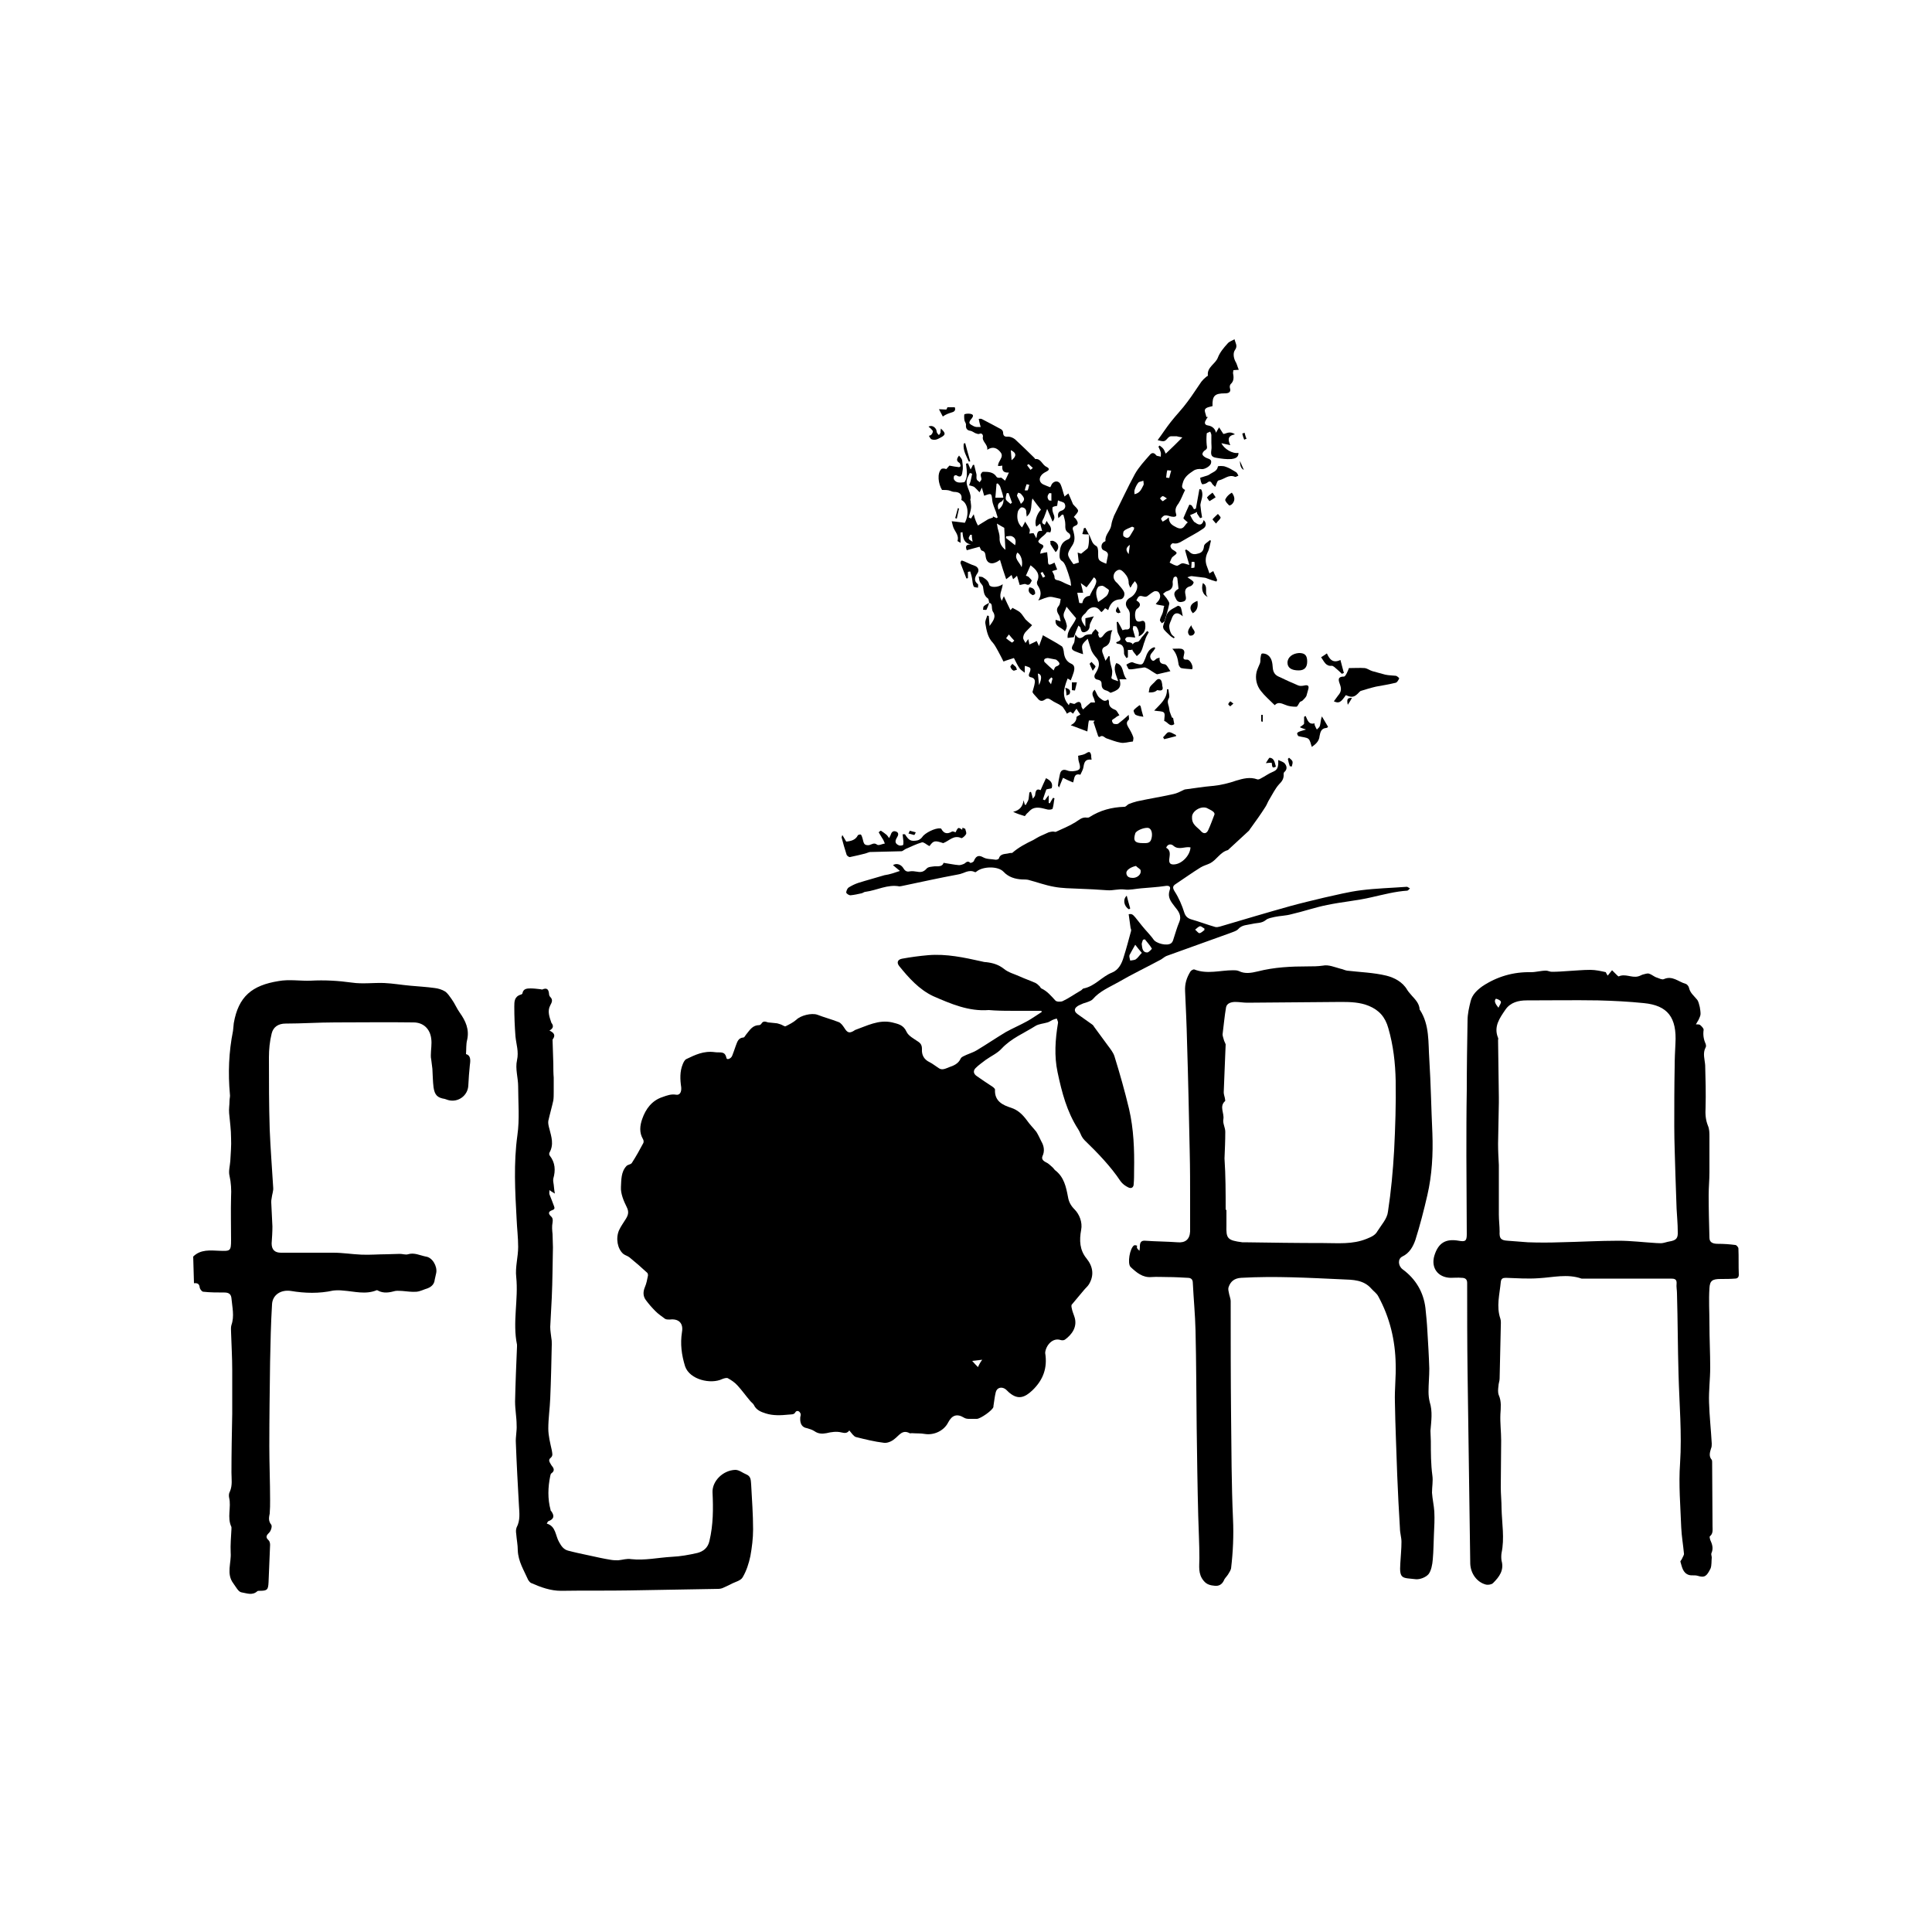 <svg xmlns="http://www.w3.org/2000/svg" xmlns:xlink="http://www.w3.org/1999/xlink" id="Livello_1" x="0px" y="0px" viewBox="0 0 500 500" style="enable-background:new 0 0 500 500;" xml:space="preserve"><path d="M50,325.2c1.9-1.9,4.4-1.6,6.8-1.5c2.8,0.1,3,0.1,3-2.8c0-3.7-0.1-7.4,0-11.1c0.1-1.9,0-3.7-0.4-5.5 c-0.3-1.2,0.1-2.5,0.2-3.8c0.1-2,0.3-4,0.2-6c0-2.1-0.3-4.2-0.5-6.4c-0.1-1.1,0.1-2.1,0.1-3.2c0-0.6,0.2-1.2,0.1-1.7 c-0.5-5.5-0.3-10.9,0.8-16.4c0.1-0.6,0.1-1.3,0.2-2c1.2-6.9,4.7-9.8,11.6-10.9c2.7-0.5,5.6,0,8.3-0.1c3.6-0.2,7.1,0,10.7,0.5 c2.7,0.4,5.6,0,8.3,0.1c2.3,0.1,4.5,0.5,6.8,0.7c2.1,0.2,4.2,0.3,6.3,0.6c0.9,0.1,1.9,0.4,2.7,0.9c0.7,0.5,1.2,1.3,1.7,2 c0.8,1.1,1.3,2.4,2.1,3.5c1.5,2.1,2.5,4.3,1.9,7c-0.3,1.1-0.2,2.4-0.3,3.7c1.2,0.3,1.2,1.5,1,2.8c-0.2,1.8-0.3,3.5-0.4,5.3 c-0.1,2.6-2.6,4.5-5.2,3.8c-0.3-0.1-0.6-0.2-0.9-0.3c-1.9-0.3-2.6-1-2.9-3c-0.2-1.6-0.2-3.2-0.3-4.8c-0.1-0.8-0.2-1.6-0.3-2.4 c-0.1-0.4-0.1-0.7-0.1-1.1c0-1.4,0.3-2.9,0.1-4.3c-0.3-2.5-2-4.2-4.6-4.2c-6.8-0.1-13.6,0-20.3,0c-4.3,0-8.6,0.3-12.8,0.3 c-1.9,0-3.2,0.9-3.6,2.6c-0.5,2-0.7,4.1-0.7,6.1c0,6.2,0,12.5,0.2,18.7c0.2,5,0.6,10,0.9,15c0.1,0.9-0.3,1.8-0.4,2.8 c-0.1,0.4-0.1,0.7-0.1,1.1c0.1,2.1,0.2,4.1,0.3,6.2c0,1.5-0.1,2.9-0.2,4.4c0,1.6,0.8,2.4,2.4,2.4c4.5,0,9.1,0,13.6,0 c2.4,0,4.8,0.4,7.2,0.5c2.2,0.1,4.4-0.1,6.6-0.1c1.1,0,2.2-0.1,3.4-0.1c0.7,0,1.5,0.3,2.1,0.1c1.6-0.5,3.1,0.3,4.6,0.6 c1.7,0.2,3,2.5,2.7,4.2c-0.1,0.6-0.3,1.2-0.4,1.8c-0.1,1.1-0.8,1.8-1.8,2.2c-1,0.3-1.9,0.8-2.9,0.9c-1.2,0.1-2.5-0.1-3.7-0.2 c-0.6,0-1.2-0.1-1.8,0c-1.5,0.4-3,0.7-4.5-0.1c-0.1-0.1-0.3-0.1-0.3-0.1c-2.9,1.2-5.8,0.3-8.7,0.1c-0.8-0.1-1.8-0.1-2.6,0 c-3.6,0.8-7.3,0.7-10.9,0.1c-2.6-0.4-4.8,1-4.9,3.5c-0.3,4.9-0.4,9.9-0.5,14.8c-0.1,7.3-0.2,14.6-0.2,21.9c0,4.6,0.2,9.3,0.2,13.9 c0,1.2,0,2.3-0.1,3.5c-0.2,1-0.4,1.9,0.4,2.9c0.3,0.4-0.1,1.6-0.5,2c-0.7,0.7-1.1,1.2-0.2,2c0.3,0.3,0.4,0.8,0.4,1.2 c-0.1,3.2-0.3,6.5-0.4,9.7c-0.1,1.9-0.3,2.2-2.3,2.2c-0.2,0-0.5,0-0.6,0.1c-1.3,1.2-2.8,0.5-4.1,0.3c-0.8-0.1-1.5-1.5-2.1-2.3 c-1.9-2.5-0.5-5.3-0.7-8c-0.1-2,0.1-4.1,0.2-6.1c0-0.2,0-0.4,0-0.5c-1.2-2.5,0-5.1-0.6-7.6c-0.1-0.5-0.1-1.1,0.2-1.6 c0.7-1.6,0.4-3.3,0.4-4.9c0-5.1,0.1-10.1,0.2-15.2c0-3.8,0-7.5,0-11.3c0-3.3-0.2-6.5-0.3-9.8c0-0.6-0.1-1.3,0.1-1.9 c0.8-2.3,0.2-4.6,0-6.9c-0.1-1-0.6-1.5-1.8-1.5c-1.8,0-3.7,0-5.5-0.2c-0.3,0-0.8-0.6-0.9-1c-0.1-1-0.5-1.3-1.5-1.2L50,325.2 L50,325.2z"></path><path d="M232.9,225.4c-0.7-0.6-1.2-1-1.8-1.5c0.9-0.6,2.1-0.2,2.7,0.8c0.4,0.7,0.9,1,1.7,0.8c0.6-0.1,1.2,0,1.9,0.1 c1,0.2,1.7,0,2.4-0.8c0.4-0.5,1.4-0.5,2.1-0.6c1,0,2,0.1,2.3-0.9c1.4,0.2,2.7,0.5,4,0.6c0.4,0,1-0.2,1.4-0.4 c0.5-0.4,0.9-0.8,1.5-0.2c0.1,0.1,0.8-0.2,0.9-0.4c0.5-1.2,1.1-1.8,2.5-1c0.9,0.5,2.1,0.4,3.2,0.6c0.2,0,0.7-0.1,0.8-0.3 c0.4-1.4,1.7-1.1,2.7-1.4c0.3-0.1,0.7,0,0.8-0.1c1.6-1.4,3.5-2.4,5.4-3.3c0.7-0.4,1.3-0.8,2-1.1c0.7-0.3,1.3-0.6,2-0.9 c0.4-0.1,0.8-0.2,1.1-0.2c0.2,0,0.5,0.1,0.7,0.1c1.7-0.8,3.5-1.5,5.1-2.5c1-0.6,1.7-1.4,3-1.2c0.2,0,0.5,0,0.6-0.1 c2.8-1.8,5.8-2.6,9.1-2.7c0.4,0,0.7-0.5,1.1-0.7c0.7-0.3,1.4-0.5,2.1-0.7c3.2-0.7,6.4-1.2,9.5-1.9c0.9-0.2,1.7-0.6,2.5-1 c0.2-0.1,0.4-0.2,0.5-0.2c2.4-0.3,4.7-0.7,7.1-0.9c2.1-0.2,4.2-0.7,6.2-1.4c1.7-0.5,3.5-1,5.4-0.3c0.2,0.1,0.7-0.1,1-0.3 c1-0.5,1.9-1.2,2.9-1.6c1.2-0.5,1.6-1,1.5-3.1c0.7,0.3,1.4,0.5,1.7,0.9c0.5,0.6,0.7,1.4,0,2.1c-0.2,0.1-0.3,0.4-0.3,0.6 c0.1,1.2-0.4,1.9-1.2,2.7c-1,1.1-1.7,2.6-2.5,3.9c-0.4,0.6-0.6,1.3-1,1.9c-1.2,1.9-2.5,3.7-3.8,5.5c-0.2,0.2-0.3,0.5-0.5,0.7 c-1.7,1.6-3.5,3.2-5.2,4.8c-0.1,0.1-0.1,0.1-0.2,0.2c-2,0.5-2.9,2.5-4.6,3.4c-0.8,0.4-1.7,0.6-2.5,1.1c-2.1,1.3-4.2,2.8-6.3,4.2 c-0.8,0.5-1.1,0.9-0.4,2c1.1,1.7,1.9,3.6,2.5,5.5c0.3,0.9,0.8,1.4,1.7,1.7c2.1,0.6,4.2,1.4,6.3,2c0.4,0.1,0.8,0,1.2-0.1 c6.1-1.8,12.1-3.6,18.2-5.3c2.9-0.8,5.9-1.5,8.8-2.2c3.2-0.7,6.3-1.5,9.5-1.9c3.9-0.5,7.9-0.6,11.9-0.9c0.2,0,0.5,0.3,0.8,0.4 c-0.2,0.2-0.5,0.6-0.7,0.6c-3.1,0.2-6.1,1-9.2,1.7c-3.8,0.9-7.7,1.2-11.5,2c-3.1,0.6-6.2,1.7-9.3,2.4c-1.4,0.4-2.9,0.4-4.3,0.7 c-0.8,0.2-1.7,0.3-2.3,0.8c-1.1,0.9-2.3,0.7-3.5,1c-1.2,0.3-2.7,0.2-3.7,1.4c-0.5,0.5-1.4,0.7-2.1,1c-5.5,2-10.9,3.9-16.4,5.9 c-0.5,0.2-0.9,0.6-1.4,0.9c-3.7,2-7.5,3.8-11.1,5.9c-2.3,1.3-4.8,2.3-6.6,4.4c-0.6,0.6-1.7,0.8-2.5,1.1c-0.6,0.3-1.3,0.5-1.7,0.9 c-0.6,0.5-0.6,1.2,0.2,1.8c1.3,0.9,2.5,1.8,3.8,2.7c0.3,0.2,0.5,0.5,0.6,0.7c1.2,1.6,2.4,3.3,3.6,4.9c0.6,0.8,1.3,1.7,1.6,2.6 c1.4,4.5,2.7,9.1,3.8,13.7c1.2,5.2,1.4,10.5,1.3,15.9c0,1.2,0,2.4-0.1,3.5c0,0.9-0.6,1.3-1.4,0.9c-0.8-0.4-1.5-0.9-2-1.6 c-2.6-3.9-5.9-7.3-9.3-10.6c-0.3-0.3-0.6-0.7-0.8-1.1c-0.3-0.6-0.5-1.2-0.9-1.8c-2.9-4.5-4.2-9.5-5.3-14.7 c-0.9-4.2-0.6-8.5,0.1-12.7c0.1-0.4-0.2-0.8-0.3-1.2c-0.4,0.1-0.8,0.2-1.2,0.4c-0.4,0.2-0.8,0.5-1.2,0.6c-1,0.3-2.3,0.4-3.1,0.9 c-3,1.9-6.3,3.2-8.8,5.9c-1.1,1.2-2.7,1.9-4.1,2.9c-0.9,0.7-1.8,1.3-2.6,2.1c-0.7,0.7-0.6,1.5,0.3,2.1c1.3,0.9,2.6,1.8,4,2.7 c0.3,0.2,0.8,0.6,0.7,0.9c-0.1,2.9,2,3.9,4.2,4.6c1.8,0.6,3,1.8,4.1,3.3c0.7,1,1.6,1.9,2.4,2.9c0.5,0.8,0.9,1.7,1.3,2.5 c0.7,1.2,0.9,2.5,0.3,3.8c-0.3,0.7,0.1,1.2,0.9,1.6c0.7,0.3,1.2,0.9,1.8,1.4c0.2,0.2,0.3,0.4,0.5,0.6c2.4,1.8,2.9,4.4,3.4,7 c0.2,1.2,0.7,2.2,1.7,3.2c1.2,1.2,2.1,3.3,1.7,5.3c-0.5,2.7-0.4,5.2,1.4,7.4c1.7,2.1,2,4.4,0.6,6.7c-0.3,0.5-0.9,1-1.3,1.5 c-1,1.2-2.1,2.5-3.1,3.7c-0.2,0.2-0.1,0.7,0,1.1c0.1,0.6,0.4,1.3,0.6,1.9c1,2.7-0.6,4.8-2.4,6.1c-0.3,0.2-0.8,0.2-1.1,0.1 c-2.1-0.7-3.8,1.4-4,3.2c0,0.1,0,0.2,0,0.2c0.6,3.8-0.5,6.9-3.3,9.6c-2,1.9-3.7,2.5-5.9,0.7c-0.4-0.3-0.7-0.7-1.1-1 c-1-0.7-2.2-0.4-2.5,0.8c-0.3,1.2-0.4,2.4-0.6,3.6c0,0.1,0,0.2,0,0.2c-0.2,0.9-3.4,3.1-4.3,3.1c-0.7,0-1.4,0-2.1,0 c-0.4,0-0.9-0.1-1.2-0.3c-1.8-1.1-3.1-0.7-4.1,1.2c-1.1,2.2-3.7,3.4-6.1,3c-1.1-0.2-2.2-0.1-3.3-0.2c-0.2,0-0.5,0.1-0.6,0 c-1.9-1-2.7,0.6-3.9,1.5c-0.7,0.6-1.8,1.1-2.7,1c-2.5-0.3-4.9-0.9-7.3-1.5c-0.6-0.2-1.1-1-1.7-1.7c-0.6,0.8-1.2,0.7-2.1,0.5 c-1.2-0.3-2.6-0.1-3.8,0.2c-1.1,0.2-2.1,0.2-3.1-0.5c-0.6-0.4-1.3-0.6-2-0.8c-1.2-0.2-1.8-1.1-1.7-2.7c0-0.3,0.2-0.7,0.1-1 c-0.1-0.3-0.3-0.6-0.6-0.7c-0.2-0.1-0.6,0-0.7,0.2c-0.4,0.8-1.1,0.6-1.8,0.7c-2,0.2-4,0.3-5.9-0.3c-1.3-0.4-2.5-0.9-3.1-2.2 c-0.2-0.4-0.7-0.7-1-1.1c-1.1-1.3-2.1-2.7-3.2-3.9c-0.7-0.8-1.6-1.4-2.5-1.9c-0.3-0.2-1,0-1.5,0.2c-2.9,1.4-8.4,0.2-9.6-3.3 c-0.9-2.9-1.3-5.8-0.8-8.9c0.4-2.3-0.9-3.5-3.2-3.2c-0.4,0-0.9,0-1.2-0.2c-0.8-0.6-1.7-1.2-2.4-1.9c-0.9-0.9-1.8-1.9-2.6-3 c-0.7-1-0.7-2.1-0.2-3.3c0.4-0.9,0.6-2,0.8-3c0-0.2,0-0.5-0.2-0.7c-1.5-1.4-3-2.7-4.6-4c-0.5-0.4-1.1-0.5-1.6-0.9 c-1.5-1.3-2-4-1.1-6.1c0.5-1.1,1.2-2,1.8-3c0.6-1,0.8-1.8,0.2-3c-0.8-1.6-1.6-3.5-1.5-5.2c0.1-1.8,0-3.9,1.4-5.4 c0.3-0.4,1.1-0.4,1.4-0.8c1.1-1.7,2.1-3.5,3-5.2c0.1-0.2,0.1-0.7-0.1-1c-1-1.7-0.8-3.5-0.2-5.2c0.9-2.6,2.5-4.8,5.3-5.7 c1.1-0.4,2.2-0.8,3.4-0.6c1,0.2,1.5-0.6,1.4-1.9c-0.3-2-0.4-4.1,0.4-6c0.2-0.5,0.5-1.1,0.9-1.3c2.3-1.1,4.5-2.2,7.4-1.8 c1.4,0.2,2.6-0.4,3,1.5c0.1,0.6,1.2,0.2,1.5-0.6c0.3-0.8,0.6-1.6,0.9-2.5c0.4-1,0.6-2.1,2-2.2c0.3,0,0.5-0.6,0.8-0.9 c0.9-1.1,1.6-2.3,3.3-2.3c0.2,0,0.4-0.2,0.5-0.3c0.5-0.9,1.1-0.6,1.8-0.4c0.7,0.1,1.4,0.1,2,0.2c0.4,0,0.8,0.2,1.2,0.3 c0.4,0.1,1,0.6,1.3,0.5c1-0.5,2-1,2.8-1.7c1.1-1.1,3.9-1.8,5.4-1.3c1.8,0.7,3.7,1.2,5.5,1.9c0.6,0.2,1.1,0.9,1.5,1.5 c0.8,1.3,1.3,1.5,2.6,0.7c0,0,0.1-0.1,0.1-0.1c3.1-1.1,6.2-2.8,9.7-2c1.5,0.4,2.9,0.6,3.7,2.4c0.5,1.1,1.9,1.8,2.9,2.5 c0.8,0.5,1.1,1,1.1,2c-0.1,1.5,0.5,2.7,2,3.4c0.8,0.4,1.5,1,2.3,1.5c0.9,0.7,1.9,0.1,2.7-0.2c1.2-0.4,2.4-0.9,3-2.2 c0.2-0.5,0.9-0.7,1.5-1c0.9-0.4,1.9-0.7,2.7-1.2c2.5-1.5,5-3.2,7.5-4.7c1.8-1,3.7-1.8,5.5-2.8c1.3-0.7,2.5-1.6,3.8-2.4 c0-0.1-0.1-0.2-0.1-0.3c-2.2,0-4.3,0-6.5,0c-1.9,0-3.8,0-5.7-0.1c-0.5,0-0.9-0.1-1.4-0.1c-5.2,0.4-9.8-1.6-14.4-3.6 c-3.6-1.7-6.3-4.7-8.8-7.8c-0.7-0.9-0.4-1.7,0.8-1.9c2.2-0.4,4.4-0.7,6.7-0.9c4.7-0.4,9.3,0.6,13.8,1.6c0.4,0.1,0.8,0.2,1.2,0.2 c1.7,0.2,3.2,0.6,4.7,1.8c1.1,0.9,2.7,1.3,4,1.9s2.8,1.1,4.1,1.7c0.4,0.2,0.8,0.6,1.1,0.9c0.1,0.1,0.2,0.4,0.4,0.5 c1.5,0.7,2.5,1.9,3.6,3.1c0.3,0.4,1.4,0.4,1.9,0.2c1.7-0.8,3.2-1.9,4.8-2.8c0.2-0.1,0.4-0.5,0.7-0.5c2.9-0.6,4.7-3.1,7.3-4.1 c1.7-0.7,2.5-2.3,3-4c0.7-2.2,1.3-4.5,1.9-6.7c0.1-0.2,0-0.6-0.1-0.8c-0.2-1.2-0.3-2.4-0.5-3.6c1-0.2,1.2,0.3,1.7,0.8 c1.1,1.4,2.2,2.8,3.4,4.1c0.4,0.5,0.9,1,1.3,1.6c0.7,1.1,3.6,1.8,4.6,1c0.3-0.2,0.5-0.7,0.6-1.1c0.5-1.5,0.9-3,1.5-4.4 c0.7-1.7-0.3-2.9-1.2-4c-1-1.3-1.9-2.4-1.3-4.2c0.4-1-0.2-1.3-1.2-1.1c-2,0.3-4.1,0.4-6.2,0.6c-1.4,0.1-2.9,0.5-4.3,0.3 c-1.5-0.2-2.9,0.3-4.4,0.2c-2.5-0.2-4.9-0.3-7.4-0.4c-2.1-0.1-4.3-0.1-6.4-0.5c-2.3-0.4-4.4-1.2-6.7-1.8c-0.5-0.1-1.1-0.1-1.6-0.1 c-1.8-0.1-3.5-0.6-4.8-2c-1.4-1.5-5.3-1.4-6.9-0.1c-0.1,0.1-0.4,0.3-0.5,0.2c-1.6-0.8-2.9,0.4-4.3,0.6c-4.9,0.9-9.8,2-14.6,3 c-0.2,0-0.4,0.1-0.6,0.1c-3.1-0.6-5.8,1-8.8,1.4c-0.4,0-0.8,0.4-1.1,0.4c-0.9,0.2-1.8,0.4-2.8,0.5c-0.4,0-1-0.4-1.1-0.7 c0-0.4,0.3-1.1,0.6-1.3c0.8-0.5,1.6-0.9,2.5-1.2c2.2-0.7,4.5-1.3,6.8-2C230.3,226.3,231.4,225.9,232.9,225.4L232.9,225.4z  M308.5,211.5c-0.1,2,1.5,2.6,2.4,3.7c0.7,0.7,1.4,0.5,1.8-0.4c0.6-1.3,1.1-2.7,1.6-4c0.1-0.2-0.1-0.6-0.4-0.8 c-0.5-0.4-1.1-0.6-1.6-0.9C310.7,208.5,308.4,210,308.5,211.5L308.5,211.5z M301.8,219.4c1.3,0.7,0.9,1.9,0.8,3 c-0.1,1.1,0.4,1.4,1.4,1.3c2-0.2,4-2.4,4.1-4.4c-1.5-0.3-3,0.8-4.4-0.4C303.2,218.4,302.2,218.3,301.8,219.4L301.8,219.4z  M295.8,218.2c1,0,1.9,0.1,2.2-1.2c0.3-1.1,0.1-2.4-0.7-2.7c-0.9-0.3-3.3,0.6-3.5,1.4C293.2,217.6,293.7,218.2,295.8,218.2z  M294,224.1c-1.4,0.3-2.6,1.1-2.5,1.9c0.1,1,0.9,1.2,1.7,1.2c1.1,0,2.2-0.9,2-1.9C295.2,224.9,294.4,224.6,294,224.1z M293.8,244.5 c-0.6,1.1-1.1,1.9-1.5,2.7c-0.1,0.4,0.1,0.9,0.2,1.4c0.5-0.1,1-0.1,1.4-0.3c0.6-0.4,1-1.1,1.6-1.7 C294.9,245.9,294.4,245.3,293.8,244.5L293.8,244.5z M296.3,243.1c-0.2,0-0.3,0.1-0.5,0.1c-0.1,0.4-0.4,0.9-0.3,1.3 c0.1,0.9,0.2,2,1.4,2c0.4,0,1.3-1,1.2-1C297.6,244.6,296.9,243.9,296.3,243.1L296.3,243.1z M311.7,240.7c0-0.1,0-0.3,0-0.4 c-0.4-0.2-0.8-0.6-1.1-0.6c-0.5,0.1-0.9,0.6-1.3,0.9c0.4,0.3,0.8,0.9,1.1,0.9C310.8,241.5,311.3,241,311.7,240.7L311.7,240.7z  M254.2,351.9c-0.8,0.1-1.7,0.2-2.6,0.3c0.6,0.7,1.1,1.2,1.5,1.6C253.4,353.1,253.8,352.4,254.2,351.9L254.2,351.9z"></path><path d="M294.9,323.7c0.1-0.7,0.1-0.9,0.1-1.2c0-1,0.4-1.5,1.4-1.4c2.8,0.2,5.6,0.2,8.3,0.4c2,0.2,3.2-0.7,3.3-2.8c0-2.6,0-5.3,0-8 c0-4.2,0-8.3-0.1-12.5c-0.2-9.6-0.4-19.1-0.7-28.7c-0.1-4.3-0.3-8.6-0.5-13c-0.1-1.9,0.4-3.5,1.4-5.1c0.2-0.3,0.8-0.6,1-0.5 c3.3,1.3,6.7,0.2,10,0.2c0.5,0,1,0,1.5,0.2c1.6,0.8,3.2,0.5,4.9,0.1c4.3-1.1,8.6-1.3,13-1.3c1.3,0,2.5,0,3.9-0.2 c1.4-0.3,3,0.4,4.5,0.8c0.6,0.1,1.1,0.4,1.7,0.5c3.4,0.4,6.9,0.5,10.2,1.3c2,0.5,4.2,1.6,5.4,3.7c0.3,0.5,0.8,1,1.2,1.5 c0.9,1,1.9,2,2,3.5c0,0.1,0,0.2,0.1,0.2c2.5,3.9,2.1,8.4,2.4,12.7c0.4,6.4,0.5,12.8,0.8,19.2c0.2,5.4-0.1,10.8-1.3,16 c-0.9,3.9-1.9,7.8-3.1,11.6c-0.6,1.7-1.5,3.4-3.4,4.3c-1.2,0.6-1.1,2.4,0.1,3.3c3.4,2.5,5.4,5.9,5.9,10c0.2,1.9,0.4,3.9,0.5,5.9 c0.2,3.3,0.4,6.5,0.5,9.8c0,2-0.2,4-0.2,6c0,0.9,0.1,1.8,0.3,2.6c0.8,2.5,0.4,5,0.2,7.5c0,0.9,0.1,1.8,0.1,2.7c0,3,0,5.9,0.4,8.9 c0.2,1.4-0.1,2.9-0.1,4.4c0.1,1.6,0.5,3.3,0.6,4.9c0.1,2,0,3.9-0.1,5.9c-0.1,2.2-0.1,4.3-0.3,6.5c-0.1,1.3-0.4,2.9-1.1,3.8 c-0.7,0.8-2.2,1.4-3.3,1.3c-3.4-0.4-4.3,0.1-4-4.1c0.1-1.9,0.3-3.7,0.3-5.6c0-1.1-0.4-2.3-0.4-3.5c-0.3-4.6-0.5-9.1-0.7-13.7 c-0.2-6.3-0.5-12.6-0.6-19c-0.1-3.2,0.3-6.5,0.2-9.7c-0.1-6.2-1.5-12.1-4.5-17.6c-0.4-0.8-1.2-1.3-1.8-2c-2-2.3-4.8-2.3-7.4-2.4 c-8.8-0.4-17.5-0.9-26.3-0.4c-1.7,0.1-2.7,0.9-3.2,2.3c-0.2,0.4-0.1,1,0,1.4c0.1,0.8,0.5,1.6,0.5,2.4c0,9.8,0,19.7,0.1,29.5 c0.1,9,0.1,17.9,0.5,26.8c0.2,4.3,0,8.6-0.5,12.8c-0.1,0.5-0.5,1.1-0.8,1.6c-0.4,0.6-0.9,1-1.1,1.6c-0.5,1-1.3,1.4-2.3,1.3 c-1.1-0.1-2.1-0.3-2.9-1.3c-1.5-1.8-1.1-3.8-1.1-5.8c0-3.7-0.2-7.3-0.3-11c-0.2-7.6-0.3-15.2-0.4-22.9c-0.1-8.4-0.1-16.7-0.3-25.1 c-0.1-4.1-0.5-8.2-0.7-12.3c0-1-0.6-1.3-1.3-1.3c-1.7-0.1-3.5-0.2-5.2-0.2c-1.4,0-2.8-0.1-4.2,0c-2.3,0.2-3.9-1.2-5.4-2.6 c-0.9-0.9-0.2-4.9,0.9-5.6c0.2-0.1,0.6,0,0.8,0.1C294.1,322.9,294.3,323.2,294.9,323.7L294.9,323.7z M317.2,313.1c0.1,0,0.1,0,0.2,0 c0,1.3,0,2.7,0,4c-0.1,3.4,0.2,3.9,4.1,4.4c0.2,0,0.3,0,0.5,0c6.9,0.1,13.7,0.2,20.5,0.2c3.8,0,7.5,0.4,11.2-1.1 c1.2-0.5,2.2-0.9,2.8-2c1-1.6,2.5-3.2,2.7-5c0.8-5.2,1.3-10.6,1.6-15.9c0.3-6,0.5-12,0.4-18c-0.1-4.6-0.6-9.1-1.9-13.6 c-0.8-2.9-2.4-4.7-5.1-5.8c-2.2-0.9-4.6-1-7-1c-8.1,0.1-16.2,0.1-24.4,0.2c-1,0-2.1-0.2-3.1-0.2c-1,0-2.2,0.3-2.4,1.4 c-0.4,2.3-0.6,4.7-0.9,7c0,0.4,0.2,0.9,0.3,1.3c0.1,0.5,0.4,0.9,0.5,1.3c0,0.8-0.1,1.6-0.1,2.4c-0.1,3.3-0.3,6.6-0.4,10 c0,0.5,0.2,1,0.3,1.5c0,0.3,0.2,0.7,0,0.8c-1.5,1.4-0.1,3.1-0.4,4.7c-0.2,1,0.5,2.1,0.5,3.2c0,2.3-0.1,4.6-0.2,6.9 C317.2,304.3,317.2,308.7,317.2,313.1L317.2,313.1z"></path><path d="M416.1,252.5c0,0,0.1-0.2,0.2-0.3c0.3-0.4,0.6-0.7,0.9-1.1c0.3,0.3,0.6,0.6,1,1c0.2,0.2,0.6,0.6,0.7,0.6 c1.7-0.8,3.3,0.4,5,0c0.5-0.1,0.9-0.4,1.3-0.5c0.5-0.1,1.2-0.4,1.6-0.2c0.7,0.2,1.3,0.8,2,1c0.6,0.2,1.3,0.6,1.8,0.4 c2.2-1,3.8,0.7,5.6,1.2c0.4,0.1,0.8,0.6,0.9,1c0.3,1.4,1.3,2.1,2.1,3.1c0.4,0.5,0.5,1.2,0.7,1.9c0.1,0.6,0.2,1.2,0.2,1.8 c0,0.5-0.3,1-0.5,1.5c-0.2,0.4-0.5,0.8-0.7,1.2c0.3,0,0.8,0,1,0.1c0.4,0.3,1,0.9,1,1.3c-0.2,1.3,0,2.5,0.5,3.6c0.1,0.3,0.2,0.7,0,1 c-0.8,1.5-0.2,3.1-0.1,4.6c0.1,3.6,0.2,7.3,0.1,10.9c-0.1,1.7,0,3.2,0.6,4.7c0.4,0.9,0.4,1.9,0.4,2.9c0,3.1,0,6.1,0,9.2 c0,2-0.2,3.9-0.2,5.9c0,3.7,0.1,7.3,0.2,11c0,1.2,0.8,1.6,2.2,1.6c1.5,0,3,0.1,4.5,0.3c0.3,0,0.8,0.6,0.8,0.9c0.1,2.2,0,4.5,0.1,6.8 c0,0.7-0.4,1-1,1c-1.2,0.1-2.5,0.1-3.7,0.1c-2.1,0-2.8,0.4-2.9,2.4c-0.2,3.1,0,6.1,0,9.2c0,3.8,0.2,7.6,0.2,11.3c0,3-0.4,6-0.3,9 c0.1,3.6,0.5,7.1,0.7,10.7c0,0.4,0,0.9-0.2,1.3c-0.3,1-0.6,2,0.2,2.9c0.1,0.2,0.1,0.5,0.1,0.7c0,5.5,0.1,11,0.1,16.5 c0,0.9,0.2,1.9-0.7,2.6c-0.1,0.1,0,0.6,0.1,0.9c0.5,1.1,0.9,2.2,0.3,3.5c-0.1,0.3,0.1,0.7,0.1,1.1c-0.1,0.9,0,2-0.3,2.8 c-1,2-1.5,2.5-3.4,1.9c-0.7-0.2-1.5,0-2.2-0.2c-1.6-0.5-1.8-2.1-2.2-3.4c-0.1-0.2,0.3-0.5,0.4-0.8c0.2-0.5,0.6-1,0.5-1.4 c-0.2-2.2-0.6-4.4-0.7-6.7c-0.2-5.5-0.7-11.1-0.3-16.6c0.5-7.7-0.2-15.4-0.4-23.1c-0.2-7-0.2-13.9-0.4-20.9c0-0.8-0.2-1.7-0.1-2.5 c0.1-1.2-0.6-1.3-1.5-1.3c-7.5,0-15.1,0-22.6,0c-0.2,0-0.3,0-0.5,0c-3.7-1.3-7.4-0.3-11.1-0.1c-2.8,0.2-5.6,0-8.5-0.1 c-0.8,0-1.2,0.2-1.3,1.1c-0.3,3.2-1.2,6.3-0.1,9.5c0.2,0.6,0.1,1.4,0.1,2.1c-0.1,4.5-0.2,8.9-0.3,13.4c0,0.6-0.3,1.3-0.3,1.9 c-0.1,0.8-0.2,1.7,0.1,2.4c0.7,1.6,0.5,3.2,0.4,4.9c-0.1,2.3,0.2,4.5,0.2,6.8c0,4-0.1,8.1-0.1,12.1c0,1.8,0.2,3.6,0.2,5.5 c0.1,3.9,0.8,7.7,0,11.5c-0.1,0.6-0.1,1.4,0,2c0.7,2.5-0.6,4.2-2.2,5.8c-0.4,0.4-1.3,0.5-1.8,0.4c-2.4-0.6-4-2.9-4.1-5.4 c-0.2-16.6-0.5-33.2-0.7-49.8c-0.1-7.6-0.1-15.2-0.1-22.9c0-1-0.6-1.3-1.4-1.3c-1-0.1-1.9,0-2.9,0c-3.3-0.1-5.1-2.6-4.2-5.7 c1-3.3,2.9-4.5,6.3-3.9c1.7,0.3,2.1,0.1,2.1-1.7c0-6.7-0.1-13.5-0.1-20.2c0-5.7,0-11.5,0.1-17.2c0-6,0.1-11.9,0.2-17.9 c0-1.7,0.4-3.4,0.8-5c0.4-1.7,1.7-2.9,3.1-3.9c3.8-2.5,8-3.7,12.5-3.6c1.3,0,2.6-0.4,3.9-0.4c0.5,0,1,0.3,1.5,0.3 c1.4,0,2.8-0.1,4.2-0.2c1.9-0.1,3.8-0.3,5.8-0.3c1.3,0,2.7,0.3,4,0.6C415.5,251.4,415.7,252,416.1,252.5L416.1,252.5z M428.6,321.7 L428.6,321.7c0.6,0,1.2,0.1,1.7,0c0.6-0.1,1.1-0.3,1.7-0.4c1.8-0.3,2.3-0.8,2.2-2.6c0-2-0.2-3.9-0.3-5.9c-0.1-2.9-0.2-5.8-0.3-8.7 c-0.1-4.2-0.3-8.4-0.3-12.6c0-5.1,0-10.2,0.1-15.4c0-2,0.1-4,0.2-6c0.4-6.8-2-9.9-8.2-10.5c-3.9-0.4-7.9-0.6-11.8-0.7 c-6.1-0.1-12.3,0-18.5,0c-2.1,0-4.2,0.5-5.5,2.4c-1.5,2.2-3.1,4.4-1.9,7.3c0.1,0.2,0,0.4,0,0.6c0.1,4.9,0.1,9.8,0.2,14.7 c0,0.5,0,1,0,1.5c-0.1,3.5-0.1,7-0.2,10.6c0,1.8,0.1,3.7,0.2,5.5c0,4.3,0,8.6,0,12.8c0,1.5,0.2,3,0.2,4.4c-0.1,1.8,0.3,2.3,2.1,2.4 c1.7,0.1,3.5,0.3,5.2,0.4c2.8,0.1,5.6,0.1,8.4,0c5-0.1,10.1-0.4,15.1-0.4C422.1,321.1,425.3,321.5,428.6,321.7L428.6,321.7z  M387.8,260.8c0.3-0.7,0.8-1.3,0.6-1.6c-0.1-0.4-1.2-0.8-1.3-0.7C386.6,259.1,387,259.8,387.8,260.8L387.8,260.8z"></path><path d="M142.2,266.7c1.2,0.6,1.6,1.2,0.9,2.2c-0.1,0.1-0.1,0.2-0.1,0.2c0.1,2.1,0.1,4.1,0.2,6.2c0,1.2,0,2.4,0.1,3.6 c0,1.2,0,2.5,0,3.7c0,0.7,0,1.5-0.1,2.2c-0.4,1.8-0.9,3.5-1.3,5.3c-0.1,0.6,0.1,1.4,0.3,2.1c0.5,2,1.2,4,0,6.1 c-0.1,0.2-0.1,0.6,0.1,0.8c1.4,1.8,1.5,3.8,0.9,5.9c-0.1,0.5,0,1,0.1,1.6c0.1,0.7,0.1,1.3,0.3,2.3c-0.6-0.4-0.9-0.5-1.4-0.9 c0,0.5-0.1,0.8,0,1.1c0.4,1,0.8,2,1.2,3.1c0.2,0.5,0.1,0.8-0.5,1c-0.9,0.3-1.1,0.8-0.4,1.5c0.6,0.5,0.6,1,0.5,1.7c-0.2,1-0.1,2,0,3 c0,1.1,0.1,2.3,0.1,3.4c-0.1,4.3-0.1,8.6-0.3,13c-0.1,2.5-0.3,5.1-0.4,7.6c0,1,0.2,2,0.3,3c0.1,0.5,0.1,1,0.1,1.5 c-0.1,4.7-0.2,9.3-0.4,14c-0.1,2.6-0.5,5.2-0.5,7.8c0,1.9,0.5,3.8,0.9,5.6c0.1,0.8,0.4,1.4-0.3,2c-0.8,0.6-0.1,1.3,0.2,1.9 c0.6,0.7,1,1.4,0,2.1c-0.2,0.1-0.2,0.4-0.3,0.7c-0.6,2.9-0.7,5.9,0.1,8.8c0,0.1,0,0.2,0.1,0.2c0.9,1.2,0.9,2.1-0.7,2.7 c-0.1,0-0.2,0.3-0.4,0.6c2.4,0.7,2.2,3.1,3.2,4.8c0.6,1.1,1.2,1.9,2.3,2.2c1.9,0.5,3.8,0.9,5.7,1.3c1.8,0.4,3.6,0.8,5.5,1.1 c0.6,0.1,1.2,0.1,1.8,0.1c1.1-0.1,2.3-0.5,3.3-0.3c3.6,0.4,7-0.4,10.6-0.6c2.2-0.1,4.4-0.5,6.6-1c1.5-0.4,2.7-1.3,3.1-3.1 c1-4.2,1-8.4,0.8-12.6c-0.1-2.9,2.7-5.7,5.9-5.8c1,0,1.9,0.8,2.9,1.2c1.2,0.5,1.1,1.6,1.2,2.6c0.2,3.9,0.5,7.7,0.5,11.6 c0,2.3-0.3,4.7-0.7,6.9c-0.4,1.9-1,3.8-2,5.5c-0.5,0.9-2,1.2-3.1,1.8c-0.6,0.3-1.2,0.6-1.9,0.9c-0.4,0.2-0.9,0.3-1.3,0.3 c-7.7,0.1-15.3,0.3-23,0.4c-5.9,0.1-11.8,0-17.7,0.1c-2.7,0-5.2-0.9-7.7-2c-0.3-0.1-0.6-0.5-0.8-0.8c-1.1-2.5-2.6-4.8-2.7-7.7 c0-1.4-0.3-2.8-0.4-4.2c-0.1-0.6-0.1-1.2,0.1-1.7c1-1.9,0.7-3.8,0.6-5.7c-0.3-5.4-0.6-10.8-0.8-16.2c-0.1-1.5,0.3-3.1,0.2-4.6 c0-2-0.4-4-0.4-6.1c0.1-4.7,0.3-9.5,0.5-14.2c0-0.2,0-0.3,0-0.5c-1.2-5.8,0.4-11.7-0.2-17.5c-0.3-2.5,0.5-5.2,0.5-7.8 c0-2.4-0.3-4.8-0.4-7.2c-0.4-7.2-0.8-14.5,0.2-21.7c0.6-4.2,0.2-8.4,0.2-12.6c0-2.3-0.8-4.6-0.3-6.8c0.5-2.3-0.2-4.1-0.4-6.2 c-0.2-2.6-0.3-5.1-0.3-7.7c0-1.3,0-2.6,1.7-3.1c0.1,0,0.4-0.2,0.4-0.3c0.2-1.2,1.1-1.3,2.1-1.3c0.8,0,1.6,0.1,2.5,0.2 c0.2,0,0.4,0.1,0.5,0.1c1.3-0.6,1.7,0,1.8,1.2c0,0.2,0.1,0.5,0.3,0.7c0.7,0.7,0.5,1.3,0,2.2c-0.8,1.5-0.2,3,0.3,4.5 C143.1,265.2,143.5,266,142.2,266.7L142.2,266.7z"></path><path d="M280.1,138.2c0.2-0.6,0.3-1,0.4-1.5c0.1,0,0.3-0.1,0.4-0.1c0.4,0.8,0.8,1.5,1.2,2.3c0.4,0.9,0.6,1.9,1.6,2.4 c0.4,0.2,0.5,1,0.5,1.6c0,2.1-0.1,2.1,2.1,3c0.1-0.7,0.3-1.4,0.4-2c0.2-0.9-0.4-1.2-1.1-1.5c-0.7-0.3-0.7-1.5-0.1-2 c0.2-0.2,0.6-0.3,0.6-0.4c-0.2-1.6,1.3-2.6,1.5-4.1c0.1-0.8,0.4-1.6,0.7-2.4c1.8-3.6,3.5-7.3,5.4-10.8c1-1.8,2.5-3.4,3.9-5 c0.4-0.5,1-0.7,1.6,0.1c0.2,0.3,0.8,0.2,1.2,0.4c0-0.4,0.1-0.8,0-1.1c-0.1-0.5-0.4-1-0.6-1.5c0.1-0.1,0.2-0.2,0.3-0.3 c0.4,0.3,0.8,0.6,1,0.9c0.3,0.4,0.4,0.9,0.6,1.2c1.5-1.4,2.8-2.7,4.3-4.2c-0.7-0.1-1.1-0.2-1.5-0.3c-0.5,0-1,0-1.4,0 c-0.3,0-0.6,0.2-0.7,0.3c-1,1.1-1,1.2-2.8,0.7c1.2-1.6,2.2-3.2,3.4-4.7c1.4-1.8,3-3.4,4.3-5.2c1.3-1.7,2.4-3.5,3.6-5.2 c0.4-0.5,0.8-0.9,1.3-1.3c0.1-0.1,0.4-0.2,0.4-0.3c-0.3-2.2,2-3,2.6-4.7c0.5-1.3,1.5-2.5,2.5-3.6c0.4-0.5,1.1-0.7,1.8-1.1 c0.2,1,0.9,1.7,0.1,2.8c-0.5,0.7-0.4,1.9,0.1,2.9c0.4,0.6,0.5,1.3,0.9,2.2c-0.6,0-1,0.1-1.4,0.1c0,0.2-0.1,0.5-0.1,0.7 c0.2,1.1,0.3,2.1-0.6,2.9c-0.2,0.2-0.3,0.7-0.2,1c0.4,1.2-0.5,1.4-1.3,1.4c-2.6,0-3.3,0.6-3.2,3.3c-0.7,0.2-1.6,0.3-1.9,0.8 c-0.3,0.4,0.2,1.3,0.3,2c0.1,0,0.2,0,0.4,0c-0.2,0.3-0.4,0.5-0.5,0.8c-0.5,0.7-0.3,1.3,0.5,1.4c1.3,0.2,1.9,1,2.1,1.9 c0.2-0.4,0.5-0.9,0.8-1.4c0.3,0.5,0.7,1.1,1.1,1.7c0.7,0,1.6-0.9,3,0.1c-2,0.4-1.8,1.5-1.2,2.8c-0.9-0.2-1.5-0.3-2.3-0.5 c0.7,1.5,2.9,2.8,4.4,2.5c0.1,1.3-1.1,1.5-1.8,1.6c-1.3,0.1-2.6-0.1-3.8-0.3c-1.4-0.2-1.6-0.7-1.4-2.1c0.1-0.6,0-1.2,0-1.8 c0-0.7,0-1.4,0-2c0-0.3-0.2-0.6-0.3-0.9c-0.3,0.2-0.9,0.3-0.9,0.5c-0.1,1-0.1,2,0,3c0.1,0.6,0.2,0.9-0.4,1.3 c-0.4,0.2-0.8,0.8-0.7,1.1c0.1,0.4,0.6,0.7,1,0.9c0.6,0.3,1.5,0.3,1.2,1.4c-0.2,0.8-1.7,1.6-2.4,1.5c-0.7-0.1-1.5,0-2.1,0.4 c-1.2,0.8-2.4,1.6-2.8,3.2c-0.3,1-0.3,1.3,0.6,1.8c-0.6,1.2-1,2.4-1.7,3.5c-0.7,0.9-1,1.6-0.6,2.8c0.2,0.7-0.6,0.7-1.2,0.6 c-0.6-0.1-1.1-0.4-1.7-0.3c-0.4,0-0.8,0.5-1,0.8c-0.1,0.1,0.2,0.5,0.4,0.8c0.3-0.2,0.7-0.4,1-0.6c0.1-0.1,0.2-0.2,0.6-0.5 c0,1.5,0.8,2,2,2.6c1.9,0.9,2-0.7,2.9-1.3c-0.3-0.3-0.5-0.4-0.7-0.6c-0.2-0.2-0.5-0.4-0.4-0.6c0.5-1.2,1-2.3,1.5-3.4 c0,0,0.5,0.1,0.6,0.2c0.2,0.3,0.4,0.6,0.6,1c0.2-0.1,0.4-0.1,0.5-0.2c0.3-1.7,0.6-3.3,0.9-5c0.2,0,0.3,0,0.5,0.1 c0.5,1.1,0.2,2.1-0.1,3.2c-0.1,0.4-0.2,0.8-0.1,1.2c0.1,0.9,0.2,1.8,0.4,2.8l-0.5,0.2c-0.3-0.4-0.5-0.8-0.8-1.2c0-0.1,0-0.3,0-0.4 c-0.6,0.3-1.2,0.6-1.8,0.8c0.3,0.6,0.6,1.2,1,1.7c0.1,0.1,0.2,0.2,0.3,0.2c1.1,0.9,1.9,0.7,2.2-0.6c0.7,0.6,0.8,1.6-0.1,2.2 c-1.7,1.2-3.6,2.1-5.4,3.2c-0.8,0.5-1.5,0.8-2.4,0.6c-0.2-0.1-0.7,0.4-0.7,0.7c0,0.2,0.2,0.7,0.5,0.9c1.5,0.9,1.4,0.9,0.1,1.9 c-0.4,0.3-0.5,1-0.8,1.5c0.6,0.3,1.2,0.7,1.8,0.8c0.4,0.1,0.9-0.5,1.4-0.6c0.5-0.1,1,0.2,1.9,0.4c-0.4-1.4-0.8-2.6-1.1-3.8 c0.1-0.1,0.2-0.1,0.3-0.2c0.2,0.2,0.5,0.3,0.7,0.5c0.8,0.9,1.6,0.8,2.6,0.5c0.9-0.3,1.2-0.9,1.3-1.9c0.1-0.6,1-1,1.5-1.5 c0.1,0.1,0.2,0.1,0.3,0.1c-0.3,1.1-0.4,2.2-0.9,3.1c-0.6,1.3-0.6,2.5-0.1,3.7c0.2,0.5,0.4,1.1,0.6,1.7c0.3-0.2,0.6-0.4,1-0.6 c0.3,0.8,0.7,1.5,1,2.3c-0.1,0.1-0.1,0.3-0.2,0.4c-0.8-0.2-1.6-0.5-2.4-0.8c-0.2-0.1-0.5-0.2-0.7-0.2c-1.1-0.1-2.2-0.3-3.3-0.4 c-0.4,0-0.7,0.2-1.1,0.3c0.3,0.2,0.6,0.4,0.9,0.6c0.3,0.2,0.8,0.6,0.7,0.8c-0.1,0.4-0.5,0.8-0.8,0.9c-1.2,0.3-1.6,1-1.3,2.2 c0.1,0.7,0.4,1.5-0.6,1.8c-0.7,0.2-1.4,0.2-1.8-0.6c-0.4-0.8-0.9-1.6,0.1-2.4c0.2-0.1,0.4-0.3,0.5-0.3c-0.1-1-0.2-1.8-0.3-2.7 c0-0.2-0.3-0.5-0.4-0.5c-0.2,0-0.6,0.2-0.6,0.4c-0.1,0.4-0.3,0.9-0.2,1.3c0.1,1.1-0.4,1.8-1.5,2.1c-0.4,0.1-0.7,0.5-1,0.7 c0.3,0.4,0.6,0.7,0.9,1.1c0.3,0.5,0.8,1.1,0.7,1.5c-0.3,1.5-0.8,3-1.2,4.4c-0.1,0.2-0.4,0.4-0.7,0.6c-0.2-0.3-0.6-0.6-0.5-0.9 c0.1-0.6,0.5-1.2,0.7-1.8c0.2-0.6,0.2-1.2,0.4-1.8c-0.6-0.1-1.1-0.2-1.7-0.3c-0.1,0-0.2-0.1-0.5-0.2c0.3-0.3,0.5-0.6,0.7-0.8 c0.6-0.8,0.6-1.6,0-2.3c-0.2-0.2-0.9-0.3-1.2-0.1c-0.6,0.3-1.1,0.8-1.7,1.2c-0.2,0.1-0.5,0.2-0.8,0.1c-1.2-0.3-1.4-0.3-2,1 c1.1,0.6,1.3,1.4,0.1,2.2c-0.6,0.5-0.6,2.6,0,3.1c0.2,0.2,0.7,0.2,1,0.1c0.9-0.4,1.2,0.2,1.2,0.9c0.1,1.2-0.2,2.3-1.7,3 c0-0.5,0.1-0.8,0-1.1c-0.1-0.5-0.3-1-0.6-1.4c-0.1-0.2-0.5-0.1-0.8-0.2c0,0.3-0.2,0.6-0.1,0.9c0.2,0.7,0.4,1.4,0.6,2.1 c-0.9-0.1-1.5-0.2-2.1-0.1c-0.2,0-0.6,0.5-0.5,0.6c0.1,0.3,0.4,0.7,0.6,0.7c1.5,0,1.7,0.7,1.1,2h-1v1.9l-0.4,0.2 c-0.2-0.4-0.6-0.8-0.6-1.2c0-1.3-0.1-2.4-1.7-2.5c-0.1,0-0.2-0.1-0.3-0.2c0-0.1,0-0.2,0-0.2c1.4-0.5,1.3-0.7,0.5-2.2 c-0.4-0.8-0.3-2-0.4-3c0.1,0,0.2-0.1,0.3-0.1c0.4,0.7,0.8,1.4,1.2,2.2c0.3-0.1,0.6-0.2,0.9-0.2c1,0.1,1.1-0.5,1-1.3 c0-0.9,0-1.8,0-2.7c0-0.4-0.2-0.9-0.4-1.2c-1-1.1-0.8-2.4,0.6-3.1c1.1-0.6,1.9-2.1,1.7-3.2c-0.1-0.4-0.4-0.7-0.6-1 c-0.2,0.3-0.5,0.6-0.7,0.9c-0.1,0.2-0.2,0.5-0.5,0.8c-0.1-0.4-0.4-0.8-0.4-1.2c0-1.1-0.4-1.8-1.1-2.6c-0.6-0.6-1.1-1.2-2-0.6 c-0.8,0.5-1.1,1.7-0.5,2.5c0.2,0.4,0.6,0.6,0.9,1c0.5,0.6,1,1.1,1.4,1.8c0.5,0.8,0,2.1-0.9,2.1c-1.8,0.1-2.6,1.2-3.1,2.8 c-0.3-0.2-0.6-0.4-0.8-0.5c-0.3,0.4-0.6,0.7-0.9,1c-0.1-0.1-0.2-0.1-0.3-0.2c-0.8-1.3-2.2-1.4-3.3-0.3c-0.2,0.2-0.4,0.6-0.6,0.8 c-1.3,1.1-1.4,1.6,0,3.5V160c0.6-0.1,1.3-0.3,2.2-0.5c-0.3,0.5-0.5,0.8-0.6,1.1c-0.2,0.4-0.5,0.9-0.5,1.4c0,0.9-0.6,1.4-1.3,1.6 c-0.9,0.2-0.9-0.6-1.1-1.2c0-0.1-0.2-0.2-0.5-0.5c-0.5,1.1-0.9,2.1-1.2,3c-0.5,0.1-1.1,0.1-1.6,0.2c-0.2-2.1,1.6-3.4,2.2-5.1 c-0.8-0.9-1.6-1.9-2.5-3c-0.2,1-1.2,1.8-0.5,3.1c0.3,0.6,0.5,1.3,0.6,1.9c0,0.4-0.2,0.9-0.5,1.4c-0.8-1.1-2.7-1.1-2.4-3 c0.3,0.1,0.6,0.2,1.3,0.4c-0.2-0.7-0.2-1.3-0.5-1.7c-0.5-0.8-0.7-1.5,0-2.3c0.4-0.5,0.4-1.3,0.5-1.8c-0.9-0.2-1.6-0.4-2.2-0.5 c-0.5-0.1-1.1,0-1.6,0.2c-0.5,0.1-1,0.4-2,0.7c1.1-1.7,0.5-2.9-0.2-4c-0.1-0.2-0.2-0.6-0.1-0.9c0.9-1.9-0.2-3.1-1.7-4.2 c-0.4,0.9-0.8,1.8-1.2,2.7c0.4,0.1,0.6,0.2,0.7,0.3c0.3,0.3,0.9,0.9,0.8,1c-0.3,0.5-0.5,1.4-1.5,0.9c-0.3-0.2-0.9,0.1-1.6,0.2 c-0.2-0.6-0.4-1.4-0.7-2.4c-0.3,0.3-0.5,0.5-1,0.9c-0.1-0.3-0.3-0.7-0.4-1.1c-0.6,0.5-0.9,0.7-1.4,1.1c-0.6-1.7-1.1-3.3-1.6-5 c-0.5,0.3-0.7,0.5-1,0.6c-1.4,0.7-2.5,0.1-2.7-1.4c-0.1-0.7-0.1-1.4-1-1.6c-0.3-0.1-0.4-0.7-0.6-1c-1.2,0.3-2.2,0.6-3.3,0.9 c-0.5-1.2,0-1.5,1.1-1.5c-1.8-0.3-2.1-1.6-2.2-3.2c-0.1,0.1-0.3,0.1-0.5,0.1v2.7c-0.4-0.3-0.8-0.4-0.8-0.5c0.5-1.6-0.9-2.6-1.2-3.9 c-0.1-0.4-0.2-0.8-0.3-1.2c1.3,0.1,2.4,0.3,3.4,0.4c1.2-2.3,0.8-5.1-0.9-5.9c0.3-1.4-0.4-2.1-1.9-2.1c-0.4,0-0.9-0.3-1.4-0.4 c-0.5-0.1-1-0.1-1.7-0.1c-1-1.6-1.3-4.3-0.2-5.4c0.2-0.2,0.8-0.2,1.3,0c0.3-0.3,0.5-0.6,0.8-0.9c0.9,0.2,1.7,0.3,2.5,0.4 c0.1,0,0.4-0.2,0.4-0.3c-0.1-0.3-0.1-0.7-0.3-0.8c-0.8-0.5-0.8-1-0.1-1.9c0.3,0.4,0.7,0.8,0.8,1.2c0.1,0.9,0.3,1.9,0.1,2.8 c-0.1,0.8-0.2,2-1.6,1.1c-0.1-0.1-0.6,0.1-0.6,0.2c-0.1,0.3-0.1,0.7,0,0.9c0.6,1,1.7,0.8,2.6,0.7c0.3-0.1,0.7-1.1,0.7-1.8 c0.1-1-0.1-2-0.2-3c0.2,0,0.3-0.1,0.5-0.1c0.2,0.5,0.4,0.9,0.7,1.6c0.3-0.5,0.4-0.8,0.6-1.2c0.1,0,0.2,0,0.3,0 c0.2,0.8,0.4,1.6,0.6,2.4c0.1,0.4-0.1,0.9,0.1,1.4c0.1,0.3,0.5,0.4,0.7,0.7c0.2-0.3,0.5-0.5,0.5-0.8c0-0.3-0.2-0.7-0.2-1.1 c0-0.3,0.4-0.8,0.6-0.8c1.3,0,2.7,0,3.5,1.3c0.2,0.3,0.7,0.3,1.2,0.2c0.4,0.3,0.7,0.5,1,0.8c0.3-0.6,0.6-1.2,1-2.1 c-1.6,0.1-1.8-0.7-1.7-1.8c-0.4,0.1-0.8,0.1-1.1,0.1c-0.1-1.3,1.7-2.3,0.6-3.6c-0.8-1-1.9-1.6-3.4-0.6c0.2-1.5-1.5-2.1-1.1-3.5 c0-0.2-0.2-1-1-0.6c-0.2,0.1-0.7-0.1-1-0.2c-0.4-0.2-0.8-0.5-1.2-0.6c-1-0.1-1.3-0.7-1.2-1.6c0-0.4-0.3-0.7-0.4-1.1 c-0.1-0.6-0.1-1.5,0-1.6c0.6-0.2,1.4-0.2,1.9,0c0.6,0.3,0.2,0.8-0.1,1.2c-0.3,0.3-0.6,0.8-0.5,1.1c0.1,0.3,0.7,0.6,1.1,0.8 c0.2,0.1,0.5,0.2,0.7,0.2c0.4,0,0.7,0,1.1,0c-0.1-0.4-0.2-0.7-0.3-1.1c-0.1-0.3-0.1-0.6-0.2-1c0.3,0,0.6-0.1,0.9,0.1 c1.6,0.8,3.2,1.7,4.9,2.6c0.2,0.1,0.5,0.5,0.5,0.8c0,0.9,0.4,1.2,1.3,1.1c0.6,0,1.3,0.3,1.8,0.7c1.7,1.6,3.4,3.2,5,4.8 c0.1,0.1,0.2,0.3,0.2,0.3c1.5-0.2,1.8,1.5,2.9,2c1,0.5,0.7,0.9-0.1,1.3c-0.4,0.2-0.9,0.5-1.2,0.9c-0.8,1-0.4,2.1,0.8,2.5 c0.5,0.2,0.9,0.4,1.5,0.6c0.1-0.2,0.3-0.5,0.4-0.8c0.6-0.9,1.8-1,2.3,0.1c0.4,0.9,0.6,2,1,3.1c0.2-0.2,0.5-0.4,1-0.8 c0.5,1.1,0.9,2.1,1.2,2.8c0.6,0.7,1.3,1.2,1.3,1.7c0,0.4-0.6,1-1.1,1.6c0.1,0.1,0.4,0.3,0.6,0.6c0.4,0.6,0.8,1.3-0.3,1.7 c-0.8,0.3-0.6,0.9-0.4,1.4c0.3,1.2,0.5,2.3-0.2,3.5c-1.6,2.5-1.6,2.5,0.2,5c0.5-0.1,0.9-0.3,1.4-0.4c-0.1-0.8-0.2-1.6-0.3-2.6 c0.5,0.2,0.9,0.3,0.9,0.3c0.6-0.5,1.1-0.9,1.6-1.3c0.4-0.2,0.6-3.5,0.3-3.7C280.8,138.3,280.5,138.3,280.1,138.2L280.1,138.2z  M272.3,147.8c0.2,0.5,0.6,1,0.6,1.5c0,0.7,0.4,0.8,1,0.9c0.8,0.2,1.5,0.7,2.3,1c0.2,0.1,0.5,0.2,1,0.4c-0.1-0.7-0.1-1.3-0.3-1.8 c-0.3-1-0.6-2-1-3c-0.2-0.5-0.5-1.2-0.9-1.5c-0.7-0.4-0.8-0.9-0.8-1.6c0.1-1.7,0.2-3.3,2.2-4.1c0.8-0.3,0.8-1.3,0.1-1.7 c-0.9-0.6-0.8-1.3-0.8-2.2c0-0.9-0.3-1.7-0.5-2.5c-0.1,0-0.3,0-0.4,0c-0.2,0.3-0.5,0.5-0.9,0.9c-0.2-1-0.1-1.6,0.7-1.9 c1.1-0.3,1.3-1.2,0.9-1.9c-0.2-0.4-1.1-0.5-1.7-0.8c-0.1,0.8-0.2,1.1-0.2,1.4c-0.5,0.1-1.1,0.2-1.2,0.4c-0.1,0.5,0,1.1,0.2,1.6 c0.3,0.7,0.5,1.3-0.2,2.1c-0.5-1.2-0.9-2.2-1.4-3.3c-0.3,0.8-0.5,1.5-0.8,2.2c-0.2,0.6-1.1,1.4,0.2,1.9c0.2-0.4,0.3-0.7,0.5-1 c0.4,1,1.6,1.6,0.9,3c-0.3-0.1-0.6-0.1-0.9-0.1c-0.4,0.7-1,1-1.5,1.5c-0.3,0.3-0.6,0.6-0.7,0.9c0,0.2,0.4,0.6,0.7,0.7 c0.8,0.3,0.8,0.7,0.2,1.3c-0.3,0.3-0.3,0.8-0.4,1.2c0.4-0.1,0.8-0.2,1.2-0.3c0.1,0,0.2,0,0.6-0.1c0.1,0.7,0.1,1.3,0.2,1.9 c0,1.6,0.2,1.6,1.7,0.8c0.2,0.6,0.5,1.2,0.7,1.8C273.3,147.5,272.9,147.6,272.3,147.8L272.3,147.8z M253.1,136 c1-0.6,1.8-1.1,2.6-1.6c0.4-0.2,0.9-0.3,1.3-0.5c0-0.1,0-0.2-0.1-0.3c0.3,0.2,0.7,0.3,1,0.5c0.1-0.1,0.2-0.1,0.3-0.2 c-0.1-0.4-0.3-0.8-0.4-1.3c-0.4-1.1-0.9-2.1-1-3.1c-0.2-1.9-0.2-1.9-2.1-1.2c-0.2-0.6-0.3-1.2-0.6-2.1c-0.3,0.7-0.5,1-0.6,1.2 c-0.4-0.4-0.9-1-1.4-1.4c-0.4-0.2-0.9-0.3-1.3-0.4c0.2-0.5,0.4-1,0.5-1.6c0.1-0.4,0.2-0.9,0.3-1.4c-0.2-0.1-0.4-0.1-0.6-0.2 c-0.3,0.6-0.7,1.3-0.8,1.9c-0.3,1.8,1.4,3.3,0.9,5.1c0,0.1,0.1,0.1,0.1,0.2c0,0.6,0.2,1.3,0.1,1.9c-0.1,0.8-0.4,1.6-0.6,2.4 c0.2,0.1,0.4,0.2,0.6,0.3c0.2-0.3,0.4-0.7,0.7-1.1C252.3,134.4,252.7,135.3,253.1,136L253.1,136z M269.4,131.9 c-0.8-1-1.5-1.9-2.2-2.9c-0.5,1.5,0.1,3.4-1.5,4.7c0-0.5-0.1-0.8-0.1-1c0.1-0.9-0.5-1.4-1.2-1.4c-0.3,0-0.9,0.7-1,1.2 c-0.3,1.4-0.1,2.9,1.1,4c0.2-0.4,0.5-0.8,0.8-1.5c0.5,0.8,0.9,1.4,1.2,2c0.1,0.3-0.1,0.8-0.1,1.1c0.4-0.1,0.8-0.1,1.1-0.1 c0.2,0.4,0.4,0.7,0.7,1.3c0.3-1,0-2.1,1.5-1.9c-0.2-0.7-0.3-1.2-0.5-1.9c-0.5,0.4-0.7,0.6-1,0.8C267.6,135.2,268.3,133,269.4,131.9 L269.4,131.9z M283.1,149.4c-0.6,0.9-1.2,1.7-1.9,2.6c-0.4-0.3-0.8-0.6-1.5-1.1c0.3,1.1,0.5,1.9,0.6,2.5h-1.5 c0.2,0.9,0.3,1.7,0.5,2.6c0,0.1,0.8,0.1,0.8,0.1c0.2-1,0.7-1.8,1.9-1.9c0.1,0,0.1-0.3,0.2-0.4c0.3-0.6,0.6-1.2,1-1.8 C283.7,150.9,284.1,150.1,283.1,149.4L283.1,149.4z M284.2,155.8c0.8-0.5,1.5-1,2.1-1.5c0.4-0.4,0.6-0.9,0.7-1.5 c0-0.2-0.5-0.5-0.8-0.7c-0.3-0.2-0.5-0.4-0.9-0.5c-0.4,0-0.9,0.1-1.1,0.3C283.3,153.1,283.8,154.5,284.2,155.8L284.2,155.8z  M260.2,142.3c-0.1-2-0.2-3.9-0.3-5.7c-0.6-0.3-1.2-0.7-1.9-1.1c0.1,0.4,0.1,0.8,0.2,1.2c0.2,0.8,0.5,1.6,0.5,2.4 C258.6,140.4,259.1,141.4,260.2,142.3z M258.4,131.9c2.2-1.8,1.1-3.8,0.5-5.8c-0.1-0.4-0.4-0.7-0.7-1c-0.1,0-0.2,0.1-0.3,0.1 c-0.1,1.2-0.2,2.3-0.3,3.6h2.3c-0.3,0.5-0.5,0.9-0.7,1C258,130.3,258.2,131.1,258.4,131.9z M293,136.3c-0.8,0.4-1.6,0.6-2.1,1.1 c-0.3,0.2-0.3,1.3-0.1,1.4c0.5,0.4,1.2,0.7,1.7-0.2c0.3-0.5,0.6-1,0.9-1.5c0.1-0.1,0.1-0.4,0.1-0.6 C293.4,136.5,293.2,136.4,293,136.3L293,136.3z M293.6,127.9c1.5-0.3,1.8-1.4,2.3-2.3c0.2-0.3,0-0.8,0-1.2c-0.4,0.2-1,0.2-1.3,0.5 c-0.4,0.5-0.7,1.1-0.9,1.7C293.5,127,293.6,127.4,293.6,127.9L293.6,127.9z M262.7,141.1c0.4-1.4-0.1-2-0.8-2.3c-0.4-0.2-1,0-1.5,0 c0,0.1,0,0.3-0.1,0.4C261.1,139.8,261.8,140.4,262.7,141.1L262.7,141.1z M264.4,146.8c0.4-1.6-0.2-3.3-1.1-3.8 C262.3,144.5,263.8,145.4,264.4,146.8z M264.2,130.4c1.1-1,1.1-1.4,0-2.6c-0.2-0.2-0.5-0.2-0.7-0.3c-0.1,0.2-0.3,0.6-0.3,0.8 C263.5,129,263.9,129.6,264.2,130.4L264.2,130.4z M261,127.6c-0.2,0-0.4,0-0.5,0.1c-0.1,0.5-0.3,1.1-0.2,1.5 c0.2,0.5,0.8,0.8,1.2,1.2l0.4-0.3C261.6,129.2,261.3,128.4,261,127.6z M301.8,123.6c0.2,0,0.5,0.1,0.8,0.1c0.2-0.7,0.3-1.3,0.5-1.9 c-0.3,0-0.7-0.1-1-0.1C301.9,122.3,301.9,122.9,301.8,123.6L301.8,123.6z M261.6,116.5c0.1,1,0.1,1.8,0.2,2.6 C263.1,118.1,263.1,117.2,261.6,116.5z M272.2,127.7c-0.2,0-0.4-0.1-0.6-0.1c-0.5,0.5-0.7,1.1-0.2,1.8c0.1,0.2,0.5,0.1,0.7,0.2 V127.7z M309.1,145.4h-0.7c0,0.6-0.1,1.1-0.1,1.6c0.3,0,0.8-0.1,0.8-0.1C309.2,146.4,309.2,145.9,309.1,145.4z M292.4,141 c-1.1,0.8-1.1,1.4-0.3,2.4C292.2,142.6,292.3,141.9,292.4,141z M302,129c-0.5-0.3-0.8-0.6-1.1-0.6c-0.2,0-0.5,0.4-0.7,0.6 c0.2,0.2,0.5,0.6,0.7,0.7C301.1,129.7,301.4,129.3,302,129L302,129z M266.2,120.1c-0.1,0.1-0.3,0.2-0.4,0.3c0.3,0.4,0.6,0.8,0.9,1.2 c0.2-0.2,0.4-0.3,0.6-0.5L266.2,120.1L266.2,120.1z M266.4,125.5l-0.7-0.2c-0.2,0.5-0.4,1.1-0.5,1.6c0.3,0,0.8,0.1,0.8-0.1 C266.2,126.4,266.2,125.9,266.4,125.5z M251.5,138.4c-0.1,0-0.2,0-0.4,0c-0.6,1-0.6,1.1,0.6,1.8C251.6,139.5,251.5,139,251.5,138.4z  M269.9,149.5c0.2-0.1,0.4-0.2,0.6-0.3c-0.2-0.4-0.5-0.8-0.7-1.2c-0.2,0.1-0.5,0.3-0.5,0.3C269.5,148.7,269.7,149.1,269.9,149.5z"></path><path d="M256,156c-0.1-0.4-0.1-0.9-0.3-1.1c-1.2-0.8-1.1-2-1.3-3.1c-0.1-0.4-0.6-0.8-0.8-1.2c-0.2-0.4-0.2-0.9-0.3-1.4 c0.4,0.1,0.9,0,1.2,0.3c0.7,0.4,1.3,0.9,1.5,1.8c0.2,0.8,2.3,0.8,3.5-0.1c-0.1,1.5-1.2,2.8-0.2,4.3c0.1-0.4,0.3-0.7,0.5-1.2 c0.6,1.3,1.1,2.4,1.7,3.6c0.2-0.2,0.5-0.5,0.5-0.6c0.7,0.4,1.4,0.7,1.9,1.1c0.5,0.4,0.9,1.1,1.5,1.9c0.4,0.4,1,0.9,1.7,1.5 c-0.7,0.8-1.3,1.3-1.8,1.9c-0.3,0.4-0.5,0.9-0.5,1.4c0,0.4,0.4,0.9,0.6,1.3c0.2-0.3,0.5-0.7,0.7-1c0.1,0.3,0.2,0.8,0.3,1.4 c0.7-0.3,1.3-0.6,1.9-0.9c0.1,0.3,0.3,0.6,0.6,1.3c0.4-1.2,0.8-2.1,1-2.8c1.7,1,3.3,1.8,4.8,2.8c0.4,0.2,0.5,0.9,0.6,1.4 c0.1,1.4,0.6,2.6,2,3.2c0.9,0.4,0.8,1.3,0.6,2.1c-0.2,0.7-0.5,1.4-0.8,2.2c-0.2-0.2-0.5-0.3-0.8-0.5c-1.3,3.2-1.3,5,0.3,6.9 c0.1-0.3,0.3-0.6,0.3-0.6c0.6,0.1,1.1,0.4,1.3,0.2c1.1-0.8,1.6-0.5,1.7,0.8c0,0.1,0.1,0.3,0.4,0.7c0.7-0.7,1.3-1.2,2-1.8h1.1 c-0.1-0.4-0.2-0.9-0.4-1.3c-0.4-0.8-0.4-1.4,0.3-2c0.5,0.8,0.6,1.6,1.4,2.2c0.8,0.6,1.2,1,2.1,0.3c0.1,0.3,0.2,0.4,0.2,0.6 c-0.1,1.2,0.6,1.7,1.6,2.1c0.5,0.2,0.7,0.9,1.1,1.4c-0.4,0.2-0.8,0.4-1.1,0.7c-0.3,0.2-0.7,0.4-0.8,0.6c-0.1,0.2,0.2,0.8,0.4,0.9 c0.4,0.1,1,0.2,1.3-0.1c0.8-0.6,1.6-1.3,2.6-2.2c0,0.5,0.2,1.1,0,1.3c-0.7,0.6-0.5,1.2-0.1,1.9c0.5,0.8,1,1.7,1.3,2.6 c0.1,0.4-0.1,0.9-0.1,1.1c-1.2,0.1-2.2,0.5-3.2,0.3c-1.2-0.2-2.4-0.7-3.6-1.1c-0.6-0.2-1-1-1.8-0.4c-0.1,0.1-0.4-0.1-0.4-0.2 c-0.4-1.2-0.8-2.4-1.2-3.6c0.1-0.1,0.2-0.3,0.3-0.4c-0.5,0-1.5-0.1-1.5,0c-0.2,0.8-0.2,1.6-0.4,2.8c-1.4-0.5-2.8-1.1-4.3-1.6 c0.9-0.5,1.5-1.1,1.5-2.1c0-0.2,0.6-0.4,1-0.7c-0.4-0.5-0.7-1-1-1.5c-0.3,0.4-0.6,0.8-0.9,1.3c-0.2-0.2-0.5-0.4-0.7-0.5 c-0.2,0.1-0.6,0.3-0.9,0.5c-0.1-0.3-0.3-0.6-0.5-0.9c-0.3-0.4-0.5-0.9-0.9-1.1c-0.8-0.6-1.8-0.9-2.6-1.5c-0.6-0.4-1-0.6-1.6-0.2 c-0.8,0.6-1.4,0.5-2-0.3c-0.5-0.6-1.1-1.1-1.3-1.6c0.2-0.8,0.5-1.6,0.6-2.4c0.1-0.7-0.1-1.2-0.9-1.4c-0.6-0.1-0.8-0.4-0.5-1.1 c0.2-0.4,0.4-1,0.2-1.3c-0.2-0.3-0.9-0.4-1.3-0.6c-0.1,0.2-0.1,0.3-0.1,0.3c0,0.5,0,1,0,1.5c-0.5-0.4-1-0.7-1.3-1.1 c-0.6-0.8-1-1.8-1.5-2.7c-0.9,0.3-1.7,0.5-2.7,0.9c-0.4-0.8-0.9-1.8-1.4-2.7c-0.4-0.7-0.8-1.5-1.3-2.1c-1.4-1.4-1.7-3.3-2-5.1 c-0.1-0.6,0.3-1.3,0.5-2c0.1,0,0.3,0.1,0.4,0.1l0.2,2.6c0.8-1.2,1.9-2.3,0.8-3.8C256.5,157.2,257,156.2,256,156L256,156L256,156z  M273.3,170.7c-0.7-0.1-1.4-0.3-2.1-0.4c-0.3,0-0.7,0.1-0.9,0.3c-0.1,0.1-0.1,0.6,0,0.7c0.8,0.8,1.6,1.5,2.4,2.2 c0.1-0.3,0.3-0.9,0.6-1C274.8,172,274.1,171.3,273.3,170.7L273.3,170.7z M261.1,164.2c-0.4,0.6-0.8,1-0.7,1c0.5,0.4,1,0.8,1.5,1.1 c0.1,0,0.6-0.5,0.6-0.5C262,165.3,261.6,164.8,261.1,164.2L261.1,164.2z M268.6,174.3c0.1,1.1,0.2,2.1,0.3,3 C269.7,175.5,269.6,174.5,268.6,174.3z M272.4,175.6c-0.1-0.1-0.2-0.2-0.3-0.3c-0.2,0.2-0.6,0.5-0.7,0.8c-0.1,0.2,0.3,0.5,0.6,1 C272.2,176.4,272.3,176,272.4,175.6L272.4,175.6z"></path><path d="M234.2,215.9c1,1.6,1.5,1.9,3.2,1.6c0.5-0.1,1-0.5,1.3-0.9c0.6-1,3.4-2.4,4.6-2.2c0.1,0,0.3,0,0.3,0.1 c0.7,1.3,1.6,1.4,2.8,0.7c0.2-0.1,0.6,0.1,0.9,0.2c0.2-0.4,0.4-0.9,0.7-1.1c0.3-0.1,0.8,0.3,1.1,0.5c-0.1,0.2-0.1,0.4-0.2,0.6 c0.1-0.4,0.1-0.8,0.2-1.2l0.7,0.3c0.1,0.5,0.4,1,0.2,1.4c-0.2,0.4-1,1.1-1.2,1c-2-0.9-3.1,0.7-4.7,1.3c-2.1-0.7-2.5-0.7-3.5,0.7 c-0.1,0-0.2,0.1-0.2,0c-0.6-0.3-1.3-1-1.8-0.9c-1.4,0.4-2.8,1.1-4.2,1.7c-0.4,0.2-0.8,0.6-1.1,0.6c-2.7,0.1-5.4,0.1-8.1,0.2 c-0.3,0-0.6,0.2-1,0.3c-1.4,0.4-2.8,0.7-4.2,1c-0.2,0.1-0.8-0.3-0.9-0.6c-0.5-1.5-0.9-3-1.3-4.5c0-0.1,0.1-0.2,0.2-0.6 c0.4,0.7,0.7,1.2,1,1.7c1.2-0.1,2.4-0.4,3-1.6c0.1-0.2,0.7-0.3,0.8-0.2c0.2,0.2,0.3,0.6,0.4,0.9c0.2,0.6,0.2,1.2,0.6,1.6 c0.2,0.2,0.8,0.3,1.2,0.2c0.7-0.2,1.2-0.7,2-0.1c0.4,0.3,1.3-0.2,2-0.3c-0.2-0.5-0.4-1-0.7-1.4c-0.3-0.5-0.6-1-0.9-1.5 c0,0,0.5-0.5,0.6-0.4c0.5,0.3,1,0.7,1.5,1.1c0.2,0.2,0.3,0.4,0.6,0.8c0.2-0.4,0.3-0.6,0.4-0.8c0.2-0.7,0.6-1.2,1.4-0.9 c0.8,0.3,0.6,1,0.2,1.6c-0.6,1-0.4,1.6,0.6,2c0.3,0.1,0.8,0,1-0.1c0.1-0.1,0.1-0.6,0.1-0.9c-0.1-0.6-0.1-1.3-0.2-1.9 C233.9,215.9,234,215.9,234.2,215.9L234.2,215.9z"></path><path d="M329.9,182.5c-1.3-1.3-2.6-2.4-3.6-3.7c-1.1-1.4-1.5-3.2-1.1-4.9c0.2-0.8,0.6-1.5,0.9-2.3c0.1-0.4,0.1-0.8,0.1-1.2 c0.1-0.4,0.1-1,0.3-1.2c0.3-0.2,0.9,0,1.2,0.1c1.5,0.7,1.6,2.3,1.7,3.6c0.1,1.1,0.6,1.8,1.5,2.2c1.7,0.8,3.4,1.6,5.1,2.3 c0.5,0.2,1.1,0.1,1.6,0c0.9-0.2,1.2,0.1,1,0.9c-0.2,0.6-0.3,1.2-0.5,1.8c-0.2,0.4-0.6,0.8-1,1.2c-0.2,0.2-0.5,0.2-0.7,0.4 c-0.3,0.4-0.6,1.2-0.9,1.2c-1,0-2-0.1-2.9-0.5C331.6,182,330.7,181.6,329.9,182.5L329.9,182.5z"></path><path d="M291.6,175.8h-1.9c0.8,2.3-0.6,2.9-2.3,3.5c-0.3-0.2-0.7-0.5-1.1-0.6c-0.8-0.2-1.2-0.7-1.2-1.5c0-0.7-0.1-1.1-1-1.3 c-0.9-0.1-1.1-0.9-0.6-1.6c0.8-1.3,1.4-2.7,0.3-4c-0.6-0.7-1.2-1.4-1.5-2.4c-0.2-0.7-0.5-1.5-0.8-2.6c-0.6,0.6-1.2,1.1-1.4,1.7 c-0.2,0.6,0.1,1.4,0.2,2.3c-0.7-0.2-1.2-0.4-1.7-0.6c-1.4-0.5-1.5-0.9-0.7-2.2c0.3-0.6,0.2-1.4,0.4-2.3c0.8,1.3,1.5,1.1,2.4,0.3 c0.4-0.3,1.1-0.3,1.9-0.4c0,0,0-0.3,0.2-0.5c0.2-0.3,0.5-0.5,0.7-0.8c0.3,0.3,0.6,0.6,0.8,0.9c0.1,0.1-0.1,0.3-0.1,0.5 c0.1,0.3,0.2,0.7,0.4,0.8c0.2,0.1,0.6-0.1,0.8-0.4c0.6-0.8,1.2-1.5,2.5-1.5c-0.9,1.3,0.1,3.4-2,4.3c-0.7,0.3-0.8,1-0.5,1.7 c0.2,0.6,0.4,1.1,0.7,1.9c0.4-0.5,0.6-0.9,0.8-1.2c0.1,0,0.2,0,0.3,0.1c0,0.4,0,0.9,0.1,1.3c0.1,0.8,0.4,1.5,0.5,2.2 c0.1,0.3,0,0.7,0,1.1c0,0.4-0.3,0.9-0.1,1.1c0.3,0.3,0.9,0.4,1.7,0.7c-0.6-1.8-1.4-3.2-0.5-4.7C291,172.2,290.3,174.4,291.6,175.8 L291.6,175.8z"></path><path d="M345.2,181.5c0.4-0.5,0.7-1,1.1-1.5c0.8-0.9,0.9-1.7,0.5-2.8c-0.3-0.9-0.9-2.1,1-2.1c0.3,0,0.6-0.6,0.8-1 c0.2-0.4,0.4-0.9,0.5-1.2c1.5,0,2.8-0.1,4.1,0c0.7,0.1,1.3,0.6,2,0.8c1.1,0.3,2.2,0.6,3.3,0.9c0.9,0.2,1.9,0.2,2.8,0.3 c0.3,0.1,0.9,0.6,0.8,0.7c-0.2,0.4-0.5,1-0.9,1.1c-1.7,0.4-3.4,0.7-5.1,1c-1.3,0.3-2.6,0.7-3.9,1.1c-0.1,0-0.3,0.2-0.4,0.3 c-1.3,1.4-1.9,1.5-3.5,0.8C347,181.8,346.5,182.1,345.2,181.5L345.2,181.5z"></path><path d="M266.8,204.9c0.2,0.5,0.3,1,0.5,1.8c0.3-0.4,0.6-0.7,0.6-1c0.1-1.1,0.4-1.7,1.4-1.2c0.5-1.1,0.9-2.1,1.4-3.1 c1.3,0.6,1.8,1.4,1.5,2.5c0,0.2-0.7,0.2-1.4,0.4c-0.2,0.6-0.6,1.6-0.9,2.6c0.2,0.1,0.3,0.1,0.5,0.2c0.3-0.4,0.5-0.7,1-1.3v2 c0.1,0,0.2,0.1,0.3,0.1c0.2-0.4,0.5-0.9,0.8-1.4c0.1,0,0.2,0,0.4,0.1c-0.2,0.9-0.2,1.8-0.5,2.7c-0.1,0.2-0.9,0.3-1.3,0.2 c-1.3-0.3-2.6-0.8-3.9-0.2c-0.6,0.3-1,0.9-1.5,1.3c-0.2,0.2-0.4,0.6-0.5,0.6c-1-0.3-2-0.6-3-1.1c1.7-0.4,2.5-1.4,2.7-3l0.3,1.1 c0.1,0.1,0.2,0.1,0.3,0.1c0.2-0.5,0.6-1,0.7-1.5c0.1-0.5,0.1-1.1,0.2-1.7L266.8,204.9L266.8,204.9z"></path><path d="M339.5,193.3c-0.3-0.8-0.4-1.7-0.9-2.1c-0.5-0.4-1.5-0.4-2.6-0.7c-0.6-0.9-0.5-1,2-1.7c-0.5-0.2-1-0.3-1.6-0.6 c0.7-0.5,1-0.7,1.1-0.9v-1.8l0.4-0.2c0.5,1.1,0.8,2.3,2.3,1.9c0,0.3,0,0.4,0.1,0.6c0.2,0.4,0.3,0.7,0.5,1c0.3-0.3,0.7-0.6,0.8-1 c0.2-0.8,0.2-1.6,0.5-2.4c0.5,0.8,1,1.7,1.6,2.7c0,0-0.2,0.3-0.5,0.3c-1.3,0.1-1.5,1.1-1.7,2.1C341.4,191.8,340.5,192.6,339.5,193.3 L339.5,193.3z"></path><path d="M300.1,170.2c-0.1,1.2,0.3,1.6,1.3,1.7c0.6,0.1,1,1.1,1.5,1.8c-1.4,0.3-2.4,0.6-3.4,0.8c-0.2,0-0.6-0.3-0.8-0.4 c-0.7-0.4-1.4-1-2.2-1.3c-0.4-0.2-1,0.1-1.5,0.1c-1,0.1-1.9,0.4-2.8,0.3c-0.2,0-0.5-0.8-0.7-1.2c0.4-0.2,0.8-0.5,1.3-0.6 c0.3-0.1,0.7,0.2,1.1,0.3c1.8,0.5,1.8,0.4,2.5-1.3c0.4-1.2,0.9-2.5,2.3-2.9l0.3,0.2c-0.2,0.3-0.4,0.7-0.7,1 c-0.5,0.6-0.9,1.1-0.4,1.9c0.6,0.9,1,0.1,1.5-0.2C299.5,170.4,299.7,170.3,300.1,170.2L300.1,170.2z"></path><path d="M314.5,126c-0.3-0.3-0.6-0.5-0.8-0.8c-0.4-0.8-0.8-0.7-1.4-0.2c-0.3,0.2-1.1,0.4-1.2,0.3c-0.3-0.4-0.4-1-0.5-1.6 c0-0.1,0.5-0.2,0.8-0.3c0.5-0.2,1.2-0.3,1.6-0.6c0.8-0.6,2-0.8,2.2-2.1c0-0.1,1.4-0.2,2,0.1c1,0.3,1.8,0.9,2.7,1.4 c0.3,0.2,0.4,0.6,0.6,0.9c-0.3,0.1-0.7,0.4-0.9,0.3c-1.6-0.7-2.7,0.6-4.1,0.9C315,124.3,314.9,125.2,314.5,126L314.5,126z"></path><path d="M279,195.6c0.9-0.2,1.5-0.3,2-0.6c0.9-0.6,1.2-0.5,1.4,0.5c0,0.3,0,0.6,0.1,1.1c-1.6-0.2-1.9,0.6-2.1,1.9 c-0.1,0.7-0.5,1.3-0.8,2c-1.8-0.5-1.5,1.2-1.9,2c-1-0.4-1.8-0.8-2.6-1.2c-0.3,0.8-0.7,1.6-1,2.5c-0.1-0.2-0.3-0.4-0.3-0.5 c0.1-1,0.3-2,0.5-2.9c0.2-1.1,0.9-1.4,1.9-1c0.5,0.2,1,0.2,1.4,0.2c2-0.2,2.2-0.6,1.6-2.5C279,196.5,279.1,195.9,279,195.6 L279,195.6z"></path><path d="M336.1,173.5c-1.9,0-2.9-0.7-2.9-2c0-1.4,1.3-2.4,3-2.5c1.5,0,2.1,0.6,2.1,2.2C338.3,172.7,337.6,173.5,336.1,173.5 L336.1,173.5z"></path><path d="M303.6,185.8c0.1,0.5,0.2,1,0.3,1.6c-1.2,0.9-1.8-0.7-2.6-0.8c0-0.9,0.3-1.8-0.1-2.2c-0.4-0.4-1.4-0.3-2.5-0.5 c1.6-1.7,3.4-3.1,3.3-5.5c0.1,0,0.3,0,0.4,0c0,0.8,0.4,1.7,0.1,2.3c-0.5,0.8-0.2,1.5,0,2.2c0.1,0.4,0.1,0.8,0.2,1.2 c0.2,0.6,0.4,1.1,0.6,1.6L303.6,185.8L303.6,185.8z"></path><path d="M250.5,148v1.6c-0.1,0.1-0.3,0.1-0.4,0.1c-0.5-1.3-1-2.6-1.5-3.9c-0.1-0.2,0.1-0.6,0.2-0.7s0.5,0.1,0.8,0.2 c0.9,0.4,1.7,0.8,2.6,1.1c0.9,0.3,1.3,1.1,0.8,1.9c-0.7,1-1.1,2,0.1,2.9c0.1,0.1,0,0.6,0,0.9c-0.4-0.1-1-0.1-1.1-0.3 c-0.3-0.6-0.3-1.3-0.4-1.9c-0.1-0.7-0.3-1.3-0.5-2C250.8,147.9,250.7,148,250.5,148L250.5,148z"></path><path d="M306.1,159.5c-1.4-1.3-2.4-0.9-2.9,0.7c-0.2,0.6-0.6,1.2-0.6,1.9c0,0.6,0.2,1.3,0.5,1.9c0.2,0.4,0.6,0.6,0.9,0.9 c-0.1,0.1-0.1,0.2-0.2,0.3c-0.3-0.2-0.7-0.4-1-0.7c-0.5-0.5-1-0.9-1.5-1.5c-0.2-0.2-0.3-0.6-0.3-0.9c0.2-0.9,0.6-1.7,0.8-2.6 c0.4-1.6,1.9-2,3-2.7c0.2-0.1,0.7,0.2,0.8,0.4C305.8,157.8,305.9,158.5,306.1,159.5L306.1,159.5z"></path><path d="M303.4,167.9c0.9,0,1.6-0.1,2.3,0c0.9,0.2,0.9,0.9,0.7,1.6c-0.2,0.8-0.3,1.3,0.8,1.2c0.8,0,1.6,1.6,1.4,2.3 c0,0.1-0.1,0.2-0.1,0.2c-0.9-0.1-1.9-0.1-2.8-0.3c-0.3-0.1-0.7-0.7-0.7-1.1C304.8,170.6,304.6,169.2,303.4,167.9L303.4,167.9z"></path><path d="M347.3,174.4c-0.6-0.6-1.3-1.2-2-1.8c-0.2-0.1-0.4-0.3-0.6-0.3c-1.6,0.2-2-1.1-2.8-2.2c0.5-0.3,0.9-0.6,1.5-1 c0.7,1.6,1.6,2.6,3.5,1.7c0.3,1.2,0.6,2.3,0.9,3.4C347.6,174.2,347.4,174.3,347.3,174.4L347.3,174.4z"></path><path d="M297.3,163.6c-0.4,0.7-0.8,1.4-1,2.2c-0.4,0.9-0.5,1.9-1,2.8c-0.2,0.5-0.7,0.8-1.1,1.2c-0.4-0.6-1.1-1.2-1.2-1.8 c-0.1-0.8,0-1.8,1.4-1.9c0.4,0,0.8-0.8,1.1-1.2c0.5-0.5,0.9-1.1,1.4-1.6C297,163.4,297.1,163.5,297.3,163.6L297.3,163.6z"></path><path d="M243.5,110.9c0.9,0.9,1.6,1.5,0,2.3c-0.9,0.5-1.5,0.8-2.4,0.5c-0.3-0.1-0.5-0.6-0.7-0.9c0.3-0.1,0.6-0.2,0.7-0.4 c0.2-0.2,0.4-0.7,0.3-0.9c-0.3-0.4-0.7-0.8-1.1-1.1c0.8-0.4,1.6,0,2,0.8c0.1,0.3,0.1,0.6,0.2,0.8c0.1,0.2,0.3,0.4,0.5,0.6 c0.1-0.2,0.3-0.4,0.4-0.6C243.4,111.7,243.4,111.3,243.5,110.9L243.5,110.9z"></path><path d="M299.5,178.6c-0.1,0.1-0.5,0.4-0.9,0.5c-0.4,0.1-0.9,0.1-1.3,0.1c0.1-0.5,0.1-1,0.3-1.4c0.4-0.6,1.1-1.1,1.5-1.6 c0.6-0.7,1.2-0.6,1.5,0.1c0.1,0.4,0.2,0.8,0.2,1.2C301.1,178.5,300.8,178.9,299.5,178.6L299.5,178.6z"></path><path d="M244.9,106c0.1-0.1,0.2-0.4,0.3-0.6h1.9c0.3,0.9-0.2,1.2-1,1.4c-0.6,0.2-1.3,0.4-2.1,1c-0.3-0.6-0.7-1.3-1-1.9L244.9,106 L244.9,106z"></path><path d="M318.8,127.5c0.6,0.8,1,1.8,0.2,2.8c-0.2,0.3-0.8,0.6-0.9,0.5c-0.4-0.4-0.8-0.8-1-1.3c-0.1-0.2,0.2-0.6,0.4-0.9 C317.9,128.1,318.3,127.8,318.8,127.5L318.8,127.5z"></path><path d="M295.9,185.5c-0.7-0.1-1.4-0.2-2-0.5c-0.3-0.2-0.6-1-0.5-1.2c0.4-0.5,1-0.9,1.5-1.3c0,0,0.3,0.2,0.3,0.3 C295.4,183.7,295.6,184.5,295.9,185.5L295.9,185.5z"></path><path d="M309.9,155.5c0.2,1.4,0,2.5-1.2,3.2C307.6,157.4,308,156.2,309.9,155.5z"></path><path d="M292.1,235.3c-1.2-0.8-1.6-2.5-0.5-3.5c0.3,1.2,0.6,2.3,0.9,3.3C292.4,235.2,292.3,235.3,292.1,235.3L292.1,235.3z"></path><path d="M311.3,150.9c1.6,0.9,0.2,2.6,1.3,3.6C311.3,154,310.8,152.5,311.3,150.9z"></path><path d="M249.8,114.7c0.4,1.5,0.8,3,1.3,4.7c0,0-0.4,0.1-0.4,0c-0.6-1.4-1.5-2.8-1.3-4.5C249.5,114.7,249.6,114.7,249.8,114.7 L249.8,114.7z"></path><path d="M304.4,190.5l-3.1,0.8c-0.1-0.2-0.2-0.3-0.3-0.5c0.5-0.4,0.9-1.2,1.4-1.3c0.6-0.1,1.2,0.4,1.9,0.7 C304.3,190.3,304.4,190.4,304.4,190.5L304.4,190.5z"></path><path d="M314.7,135.5c-0.5-0.6-0.9-1-0.9-1.1c0.4-0.5,0.9-0.9,1.4-1.4c0.2,0.3,0.7,0.7,0.7,1C315.7,134.5,315.2,134.8,314.7,135.5 L314.7,135.5z"></path><path d="M330.2,198.4c-1.2,0.7-0.9-0.4-1.1-1c-0.4,0-0.7,0-1.5,0.1c0.4-0.6,0.8-1.4,1-1.4C329.8,196.2,329.9,197.4,330.2,198.4 L330.2,198.4z"></path><path d="M314.6,128.7c-0.6,0.4-1.1,0.7-1.6,1c-0.2-0.3-0.7-0.9-0.6-1c0.4-0.5,0.9-0.8,1.4-1.2C314.1,127.9,314.3,128.2,314.6,128.7 L314.6,128.7z"></path><path d="M308.3,161.8c0.2,1.1,1.5,1.6,0.5,2.5c-0.2,0.2-0.9,0.3-1,0.1C307.1,163.6,307.6,162.8,308.3,161.8L308.3,161.8z"></path><path d="M277.4,178.6v-2c0.4,0,0.9,0,1.3,0c-0.2,0.7-0.3,1.4-0.5,2.1C277.9,178.7,277.6,178.6,277.4,178.6L277.4,178.6z"></path><path d="M256,156c-0.2,0.6-0.4,1.2-0.7,1.8c-0.1,0.1-0.6,0-0.9,0c0.1-0.3,0-0.7,0.2-0.9C255,156.5,255.5,156.3,256,156L256,156 L256,156z"></path><path d="M266.4,152c1,0.1,1.5,0.6,1.5,1.6c0,0.2-0.6,0.5-0.7,0.4C266.5,153.6,265.9,153.1,266.4,152z"></path><path d="M282.8,173.6c-0.4-0.8-0.6-1.3-0.8-1.8c0-0.1,0.3-0.3,0.5-0.5c0.3,0.4,0.7,0.7,1,1.1C283.6,172.6,283.2,173,282.8,173.6 L282.8,173.6z"></path><path d="M235.4,215c0.6,0.1,1.1,0.3,1.6,0.4c-0.1,0.2-0.3,0.7-0.4,0.7c-0.5-0.1-1-0.3-1.5-0.4C235.3,215.4,235.4,215.2,235.4,215 L235.4,215z"></path><path d="M263.2,173.3c-0.4,0.1-0.8,0.4-1,0.2c-0.3-0.1-0.6-0.6-0.7-0.9c-0.1-0.2,0.3-0.5,0.5-0.8c0.3,0.3,0.6,0.5,0.9,0.8 C263,172.8,263.1,173.1,263.2,173.3L263.2,173.3z"></path><path d="M275.7,178c1.3,0.3,1.4,0.9,1.1,1.6c-0.1,0.2-0.5,0.2-0.8,0.4C276,179.3,275.9,178.7,275.7,178z"></path><path d="M333.8,198.3c-0.2-0.6-0.4-1.3-0.5-1.9c0.1-0.1,0.2-0.2,0.3-0.3c0.3,0.3,0.8,0.6,0.9,1c0.1,0.4-0.1,0.8-0.2,1.3 C334.1,198.3,334,198.3,333.8,198.3L333.8,198.3z"></path><path d="M247.2,134.1l0.7-2.6c0.1,0,0.2,0.1,0.3,0.1c-0.2,0.9-0.4,1.8-0.6,2.7C247.5,134.1,247.4,134.1,247.2,134.1L247.2,134.1z"></path><path d="M320.9,119.3c0.3,0.7,0.6,1.4,1,2.3C321.2,121.3,320.9,120.5,320.9,119.3z"></path><path d="M348.8,182.4c-0.3-1.5-0.1-1.8,1.1-1.8C349.6,181.2,349.3,181.6,348.8,182.4z"></path><path d="M289.5,158.7c-0.9-0.2-0.9-0.8-0.2-1.7c0.2,0.5,0.5,1,0.7,1.5C289.8,158.6,289.6,158.6,289.5,158.7L289.5,158.7z"></path><path d="M326.4,186.7V185h0.4v1.8C326.7,186.8,326.6,186.7,326.4,186.7L326.4,186.7z"></path><path d="M322,113.8c-0.2-0.5-0.4-1.1-0.5-1.6c0.2-0.1,0.4-0.1,0.6-0.2c0.1,0.5,0.3,1.1,0.5,1.6C322.3,113.6,322.2,113.7,322,113.8 L322,113.8z"></path><path d="M319.2,182.1c-0.4,0.3-0.6,0.5-0.8,0.7c-0.2-0.2-0.6-0.4-0.5-0.6c0-0.2,0.3-0.5,0.5-0.7 C318.6,181.6,318.8,181.8,319.2,182.1L319.2,182.1z"></path><path d="M273.2,142.9c-0.5-0.7-0.9-1.4-1.3-2c-0.1-0.2,0-0.6-0.1-0.9c0.3,0,0.6-0.1,0.8,0C274,140.5,274.3,141.9,273.2,142.9 L273.2,142.9z"></path></svg>